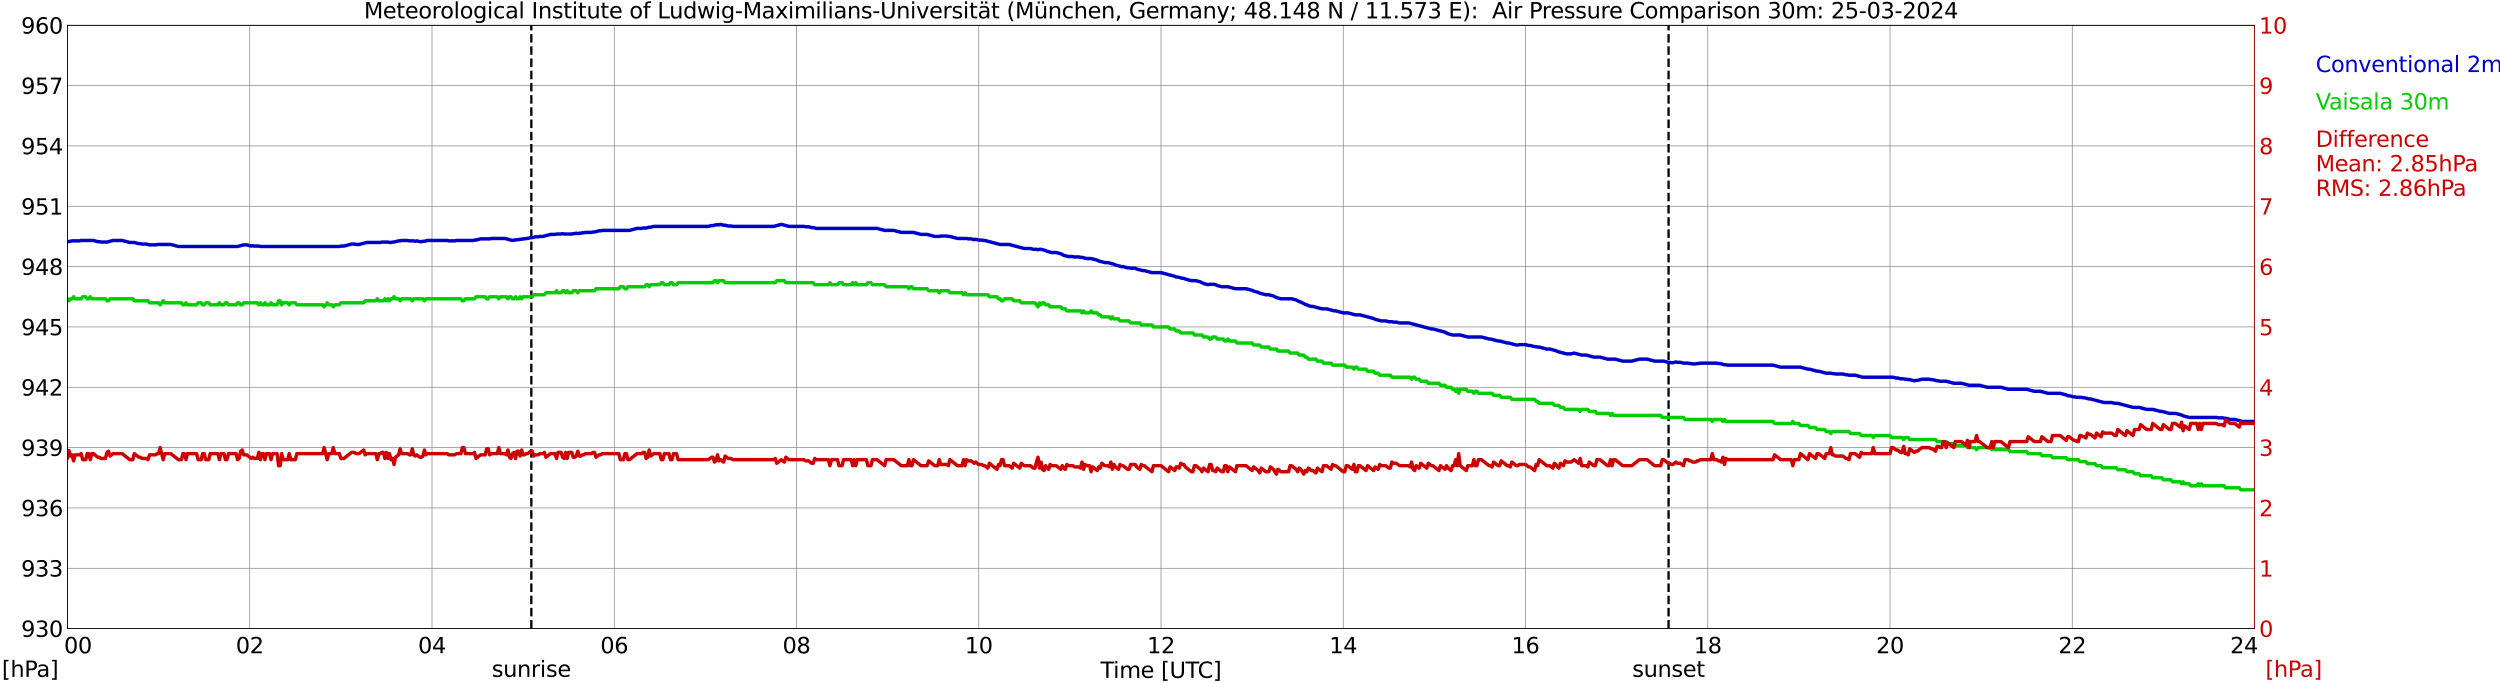 <?xml version="1.0" encoding="utf-8" standalone="no"?>
<!DOCTYPE svg PUBLIC "-//W3C//DTD SVG 1.1//EN"
  "http://www.w3.org/Graphics/SVG/1.1/DTD/svg11.dtd">
<svg xmlns:xlink="http://www.w3.org/1999/xlink" width="1085.4pt" height="296.64pt" viewBox="0 0 1085.4 296.64" xmlns="http://www.w3.org/2000/svg" version="1.1">
 <defs>
  <style type="text/css">*{stroke-linejoin: round; stroke-linecap: butt}</style>
 </defs>
 <g id="figure_1">
  <g id="patch_1">
   <path d="M 0 296.64 
L 1085.4 296.64 
L 1085.4 0 
L 0 0 
z
" style="fill: #ffffff"/>
  </g>
  <g id="axes_1">
   <g id="patch_2">
    <path d="M 29.306 272.909 
L 978.814 272.909 
L 978.814 10.976 
L 29.306 10.976 
z
" style="fill: #ffffff"/>
   </g>
   <g id="patch_3">
    <path d="M 978.814 272.909 
L 978.814 272.909 
L 978.814 10.976 
L 978.814 10.976 
z
" clip-path="url(#pdfa94e0b1f)" style="fill: #d3d3d3; opacity: 0.25; stroke: #d3d3d3; stroke-linejoin: miter"/>
   </g>
   <g id="matplotlib.axis_1">
    <g id="xtick_1">
     <g id="line2d_1">
      <path d="M 29.306 272.909 
L 29.306 10.976 
" clip-path="url(#pdfa94e0b1f)" style="fill: none; stroke: #808080; stroke-width: 0.3; stroke-linecap: square"/>
     </g>
     <g id="line2d_2"/>
     <g id="text_1">
      <!--    00 -->
      <g transform="translate(18.733 283.627) scale(0.095 -0.095)">
       <defs>
        <path id="DejaVuSans-20" transform="scale(0.016)"/>
        <path id="DejaVuSans-30" d="M 2034 4250 
Q 1547 4250 1301 3770 
Q 1056 3291 1056 2328 
Q 1056 1369 1301 889 
Q 1547 409 2034 409 
Q 2525 409 2770 889 
Q 3016 1369 3016 2328 
Q 3016 3291 2770 3770 
Q 2525 4250 2034 4250 
z
M 2034 4750 
Q 2819 4750 3233 4129 
Q 3647 3509 3647 2328 
Q 3647 1150 3233 529 
Q 2819 -91 2034 -91 
Q 1250 -91 836 529 
Q 422 1150 422 2328 
Q 422 3509 836 4129 
Q 1250 4750 2034 4750 
z
" transform="scale(0.016)"/>
       </defs>
       <use xlink:href="#DejaVuSans-20"/>
       <use xlink:href="#DejaVuSans-20" transform="translate(31.787 0)"/>
       <use xlink:href="#DejaVuSans-20" transform="translate(63.574 0)"/>
       <use xlink:href="#DejaVuSans-30" transform="translate(95.361 0)"/>
       <use xlink:href="#DejaVuSans-30" transform="translate(158.984 0)"/>
      </g>
     </g>
    </g>
    <g id="xtick_2">
     <g id="line2d_3">
      <path d="M 108.431 272.909 
L 108.431 10.976 
" clip-path="url(#pdfa94e0b1f)" style="fill: none; stroke: #808080; stroke-width: 0.3; stroke-linecap: square"/>
     </g>
     <g id="line2d_4"/>
     <g id="text_2">
      <!-- 02 -->
      <g transform="translate(102.387 283.627) scale(0.095 -0.095)">
       <defs>
        <path id="DejaVuSans-32" d="M 1228 531 
L 3431 531 
L 3431 0 
L 469 0 
L 469 531 
Q 828 903 1448 1529 
Q 2069 2156 2228 2338 
Q 2531 2678 2651 2914 
Q 2772 3150 2772 3378 
Q 2772 3750 2511 3984 
Q 2250 4219 1831 4219 
Q 1534 4219 1204 4116 
Q 875 4013 500 3803 
L 500 4441 
Q 881 4594 1212 4672 
Q 1544 4750 1819 4750 
Q 2544 4750 2975 4387 
Q 3406 4025 3406 3419 
Q 3406 3131 3298 2873 
Q 3191 2616 2906 2266 
Q 2828 2175 2409 1742 
Q 1991 1309 1228 531 
z
" transform="scale(0.016)"/>
       </defs>
       <use xlink:href="#DejaVuSans-30"/>
       <use xlink:href="#DejaVuSans-32" transform="translate(63.623 0)"/>
      </g>
     </g>
    </g>
    <g id="xtick_3">
     <g id="line2d_5">
      <path d="M 187.557 272.909 
L 187.557 10.976 
" clip-path="url(#pdfa94e0b1f)" style="fill: none; stroke: #808080; stroke-width: 0.3; stroke-linecap: square"/>
     </g>
     <g id="line2d_6"/>
     <g id="text_3">
      <!-- 04 -->
      <g transform="translate(181.513 283.627) scale(0.095 -0.095)">
       <defs>
        <path id="DejaVuSans-34" d="M 2419 4116 
L 825 1625 
L 2419 1625 
L 2419 4116 
z
M 2253 4666 
L 3047 4666 
L 3047 1625 
L 3713 1625 
L 3713 1100 
L 3047 1100 
L 3047 0 
L 2419 0 
L 2419 1100 
L 313 1100 
L 313 1709 
L 2253 4666 
z
" transform="scale(0.016)"/>
       </defs>
       <use xlink:href="#DejaVuSans-30"/>
       <use xlink:href="#DejaVuSans-34" transform="translate(63.623 0)"/>
      </g>
     </g>
    </g>
    <g id="xtick_4">
     <g id="line2d_7">
      <path d="M 266.683 272.909 
L 266.683 10.976 
" clip-path="url(#pdfa94e0b1f)" style="fill: none; stroke: #808080; stroke-width: 0.3; stroke-linecap: square"/>
     </g>
     <g id="line2d_8"/>
     <g id="text_4">
      <!-- 06 -->
      <g transform="translate(260.638 283.627) scale(0.095 -0.095)">
       <defs>
        <path id="DejaVuSans-36" d="M 2113 2584 
Q 1688 2584 1439 2293 
Q 1191 2003 1191 1497 
Q 1191 994 1439 701 
Q 1688 409 2113 409 
Q 2538 409 2786 701 
Q 3034 994 3034 1497 
Q 3034 2003 2786 2293 
Q 2538 2584 2113 2584 
z
M 3366 4563 
L 3366 3988 
Q 3128 4100 2886 4159 
Q 2644 4219 2406 4219 
Q 1781 4219 1451 3797 
Q 1122 3375 1075 2522 
Q 1259 2794 1537 2939 
Q 1816 3084 2150 3084 
Q 2853 3084 3261 2657 
Q 3669 2231 3669 1497 
Q 3669 778 3244 343 
Q 2819 -91 2113 -91 
Q 1303 -91 875 529 
Q 447 1150 447 2328 
Q 447 3434 972 4092 
Q 1497 4750 2381 4750 
Q 2619 4750 2861 4703 
Q 3103 4656 3366 4563 
z
" transform="scale(0.016)"/>
       </defs>
       <use xlink:href="#DejaVuSans-30"/>
       <use xlink:href="#DejaVuSans-36" transform="translate(63.623 0)"/>
      </g>
     </g>
    </g>
    <g id="xtick_5">
     <g id="line2d_9">
      <path d="M 345.808 272.909 
L 345.808 10.976 
" clip-path="url(#pdfa94e0b1f)" style="fill: none; stroke: #808080; stroke-width: 0.3; stroke-linecap: square"/>
     </g>
     <g id="line2d_10"/>
     <g id="text_5">
      <!-- 08 -->
      <g transform="translate(339.764 283.627) scale(0.095 -0.095)">
       <defs>
        <path id="DejaVuSans-38" d="M 2034 2216 
Q 1584 2216 1326 1975 
Q 1069 1734 1069 1313 
Q 1069 891 1326 650 
Q 1584 409 2034 409 
Q 2484 409 2743 651 
Q 3003 894 3003 1313 
Q 3003 1734 2745 1975 
Q 2488 2216 2034 2216 
z
M 1403 2484 
Q 997 2584 770 2862 
Q 544 3141 544 3541 
Q 544 4100 942 4425 
Q 1341 4750 2034 4750 
Q 2731 4750 3128 4425 
Q 3525 4100 3525 3541 
Q 3525 3141 3298 2862 
Q 3072 2584 2669 2484 
Q 3125 2378 3379 2068 
Q 3634 1759 3634 1313 
Q 3634 634 3220 271 
Q 2806 -91 2034 -91 
Q 1263 -91 848 271 
Q 434 634 434 1313 
Q 434 1759 690 2068 
Q 947 2378 1403 2484 
z
M 1172 3481 
Q 1172 3119 1398 2916 
Q 1625 2713 2034 2713 
Q 2441 2713 2670 2916 
Q 2900 3119 2900 3481 
Q 2900 3844 2670 4047 
Q 2441 4250 2034 4250 
Q 1625 4250 1398 4047 
Q 1172 3844 1172 3481 
z
" transform="scale(0.016)"/>
       </defs>
       <use xlink:href="#DejaVuSans-30"/>
       <use xlink:href="#DejaVuSans-38" transform="translate(63.623 0)"/>
      </g>
     </g>
    </g>
    <g id="xtick_6">
     <g id="line2d_11">
      <path d="M 424.934 272.909 
L 424.934 10.976 
" clip-path="url(#pdfa94e0b1f)" style="fill: none; stroke: #808080; stroke-width: 0.3; stroke-linecap: square"/>
     </g>
     <g id="line2d_12"/>
     <g id="text_6">
      <!-- 10 -->
      <g transform="translate(418.89 283.627) scale(0.095 -0.095)">
       <defs>
        <path id="DejaVuSans-31" d="M 794 531 
L 1825 531 
L 1825 4091 
L 703 3866 
L 703 4441 
L 1819 4666 
L 2450 4666 
L 2450 531 
L 3481 531 
L 3481 0 
L 794 0 
L 794 531 
z
" transform="scale(0.016)"/>
       </defs>
       <use xlink:href="#DejaVuSans-31"/>
       <use xlink:href="#DejaVuSans-30" transform="translate(63.623 0)"/>
      </g>
     </g>
    </g>
    <g id="xtick_7">
     <g id="line2d_13">
      <path d="M 504.06 272.909 
L 504.06 10.976 
" clip-path="url(#pdfa94e0b1f)" style="fill: none; stroke: #808080; stroke-width: 0.3; stroke-linecap: square"/>
     </g>
     <g id="line2d_14"/>
     <g id="text_7">
      <!-- 12 -->
      <g transform="translate(498.015 283.627) scale(0.095 -0.095)">
       <use xlink:href="#DejaVuSans-31"/>
       <use xlink:href="#DejaVuSans-32" transform="translate(63.623 0)"/>
      </g>
     </g>
    </g>
    <g id="xtick_8">
     <g id="line2d_15">
      <path d="M 583.185 272.909 
L 583.185 10.976 
" clip-path="url(#pdfa94e0b1f)" style="fill: none; stroke: #808080; stroke-width: 0.3; stroke-linecap: square"/>
     </g>
     <g id="line2d_16"/>
     <g id="text_8">
      <!-- 14 -->
      <g transform="translate(577.141 283.627) scale(0.095 -0.095)">
       <use xlink:href="#DejaVuSans-31"/>
       <use xlink:href="#DejaVuSans-34" transform="translate(63.623 0)"/>
      </g>
     </g>
    </g>
    <g id="xtick_9">
     <g id="line2d_17">
      <path d="M 662.311 272.909 
L 662.311 10.976 
" clip-path="url(#pdfa94e0b1f)" style="fill: none; stroke: #808080; stroke-width: 0.3; stroke-linecap: square"/>
     </g>
     <g id="line2d_18"/>
     <g id="text_9">
      <!-- 16 -->
      <g transform="translate(656.267 283.627) scale(0.095 -0.095)">
       <use xlink:href="#DejaVuSans-31"/>
       <use xlink:href="#DejaVuSans-36" transform="translate(63.623 0)"/>
      </g>
     </g>
    </g>
    <g id="xtick_10">
     <g id="line2d_19">
      <path d="M 741.437 272.909 
L 741.437 10.976 
" clip-path="url(#pdfa94e0b1f)" style="fill: none; stroke: #808080; stroke-width: 0.3; stroke-linecap: square"/>
     </g>
     <g id="line2d_20"/>
     <g id="text_10">
      <!-- 18 -->
      <g transform="translate(735.392 283.627) scale(0.095 -0.095)">
       <use xlink:href="#DejaVuSans-31"/>
       <use xlink:href="#DejaVuSans-38" transform="translate(63.623 0)"/>
      </g>
     </g>
    </g>
    <g id="xtick_11">
     <g id="line2d_21">
      <path d="M 820.562 272.909 
L 820.562 10.976 
" clip-path="url(#pdfa94e0b1f)" style="fill: none; stroke: #808080; stroke-width: 0.3; stroke-linecap: square"/>
     </g>
     <g id="line2d_22"/>
     <g id="text_11">
      <!-- 20 -->
      <g transform="translate(814.518 283.627) scale(0.095 -0.095)">
       <use xlink:href="#DejaVuSans-32"/>
       <use xlink:href="#DejaVuSans-30" transform="translate(63.623 0)"/>
      </g>
     </g>
    </g>
    <g id="xtick_12">
     <g id="line2d_23">
      <path d="M 899.688 272.909 
L 899.688 10.976 
" clip-path="url(#pdfa94e0b1f)" style="fill: none; stroke: #808080; stroke-width: 0.3; stroke-linecap: square"/>
     </g>
     <g id="line2d_24"/>
     <g id="text_12">
      <!-- 22 -->
      <g transform="translate(893.644 283.627) scale(0.095 -0.095)">
       <use xlink:href="#DejaVuSans-32"/>
       <use xlink:href="#DejaVuSans-32" transform="translate(63.623 0)"/>
      </g>
     </g>
    </g>
    <g id="xtick_13">
     <g id="line2d_25">
      <path d="M 978.814 272.909 
L 978.814 10.976 
" clip-path="url(#pdfa94e0b1f)" style="fill: none; stroke: #808080; stroke-width: 0.3; stroke-linecap: square"/>
     </g>
     <g id="line2d_26"/>
     <g id="text_13">
      <!-- 24    -->
      <g transform="translate(968.241 283.627) scale(0.095 -0.095)">
       <use xlink:href="#DejaVuSans-32"/>
       <use xlink:href="#DejaVuSans-34" transform="translate(63.623 0)"/>
       <use xlink:href="#DejaVuSans-20" transform="translate(127.246 0)"/>
       <use xlink:href="#DejaVuSans-20" transform="translate(159.033 0)"/>
       <use xlink:href="#DejaVuSans-20" transform="translate(190.82 0)"/>
      </g>
     </g>
    </g>
    <g id="text_14">
     <!-- Time [UTC] -->
     <g transform="translate(477.806 294.322) scale(0.095 -0.095)">
      <defs>
       <path id="DejaVuSans-54" d="M -19 4666 
L 3928 4666 
L 3928 4134 
L 2272 4134 
L 2272 0 
L 1638 0 
L 1638 4134 
L -19 4134 
L -19 4666 
z
" transform="scale(0.016)"/>
       <path id="DejaVuSans-69" d="M 603 3500 
L 1178 3500 
L 1178 0 
L 603 0 
L 603 3500 
z
M 603 4863 
L 1178 4863 
L 1178 4134 
L 603 4134 
L 603 4863 
z
" transform="scale(0.016)"/>
       <path id="DejaVuSans-6d" d="M 3328 2828 
Q 3544 3216 3844 3400 
Q 4144 3584 4550 3584 
Q 5097 3584 5394 3201 
Q 5691 2819 5691 2113 
L 5691 0 
L 5113 0 
L 5113 2094 
Q 5113 2597 4934 2840 
Q 4756 3084 4391 3084 
Q 3944 3084 3684 2787 
Q 3425 2491 3425 1978 
L 3425 0 
L 2847 0 
L 2847 2094 
Q 2847 2600 2669 2842 
Q 2491 3084 2119 3084 
Q 1678 3084 1418 2786 
Q 1159 2488 1159 1978 
L 1159 0 
L 581 0 
L 581 3500 
L 1159 3500 
L 1159 2956 
Q 1356 3278 1631 3431 
Q 1906 3584 2284 3584 
Q 2666 3584 2933 3390 
Q 3200 3197 3328 2828 
z
" transform="scale(0.016)"/>
       <path id="DejaVuSans-65" d="M 3597 1894 
L 3597 1613 
L 953 1613 
Q 991 1019 1311 708 
Q 1631 397 2203 397 
Q 2534 397 2845 478 
Q 3156 559 3463 722 
L 3463 178 
Q 3153 47 2828 -22 
Q 2503 -91 2169 -91 
Q 1331 -91 842 396 
Q 353 884 353 1716 
Q 353 2575 817 3079 
Q 1281 3584 2069 3584 
Q 2775 3584 3186 3129 
Q 3597 2675 3597 1894 
z
M 3022 2063 
Q 3016 2534 2758 2815 
Q 2500 3097 2075 3097 
Q 1594 3097 1305 2825 
Q 1016 2553 972 2059 
L 3022 2063 
z
" transform="scale(0.016)"/>
       <path id="DejaVuSans-5b" d="M 550 4863 
L 1875 4863 
L 1875 4416 
L 1125 4416 
L 1125 -397 
L 1875 -397 
L 1875 -844 
L 550 -844 
L 550 4863 
z
" transform="scale(0.016)"/>
       <path id="DejaVuSans-55" d="M 556 4666 
L 1191 4666 
L 1191 1831 
Q 1191 1081 1462 751 
Q 1734 422 2344 422 
Q 2950 422 3222 751 
Q 3494 1081 3494 1831 
L 3494 4666 
L 4128 4666 
L 4128 1753 
Q 4128 841 3676 375 
Q 3225 -91 2344 -91 
Q 1459 -91 1007 375 
Q 556 841 556 1753 
L 556 4666 
z
" transform="scale(0.016)"/>
       <path id="DejaVuSans-43" d="M 4122 4306 
L 4122 3641 
Q 3803 3938 3442 4084 
Q 3081 4231 2675 4231 
Q 1875 4231 1450 3742 
Q 1025 3253 1025 2328 
Q 1025 1406 1450 917 
Q 1875 428 2675 428 
Q 3081 428 3442 575 
Q 3803 722 4122 1019 
L 4122 359 
Q 3791 134 3420 21 
Q 3050 -91 2638 -91 
Q 1578 -91 968 557 
Q 359 1206 359 2328 
Q 359 3453 968 4101 
Q 1578 4750 2638 4750 
Q 3056 4750 3426 4639 
Q 3797 4528 4122 4306 
z
" transform="scale(0.016)"/>
       <path id="DejaVuSans-5d" d="M 1947 4863 
L 1947 -844 
L 622 -844 
L 622 -397 
L 1369 -397 
L 1369 4416 
L 622 4416 
L 622 4863 
L 1947 4863 
z
" transform="scale(0.016)"/>
      </defs>
      <use xlink:href="#DejaVuSans-54"/>
      <use xlink:href="#DejaVuSans-69" transform="translate(57.959 0)"/>
      <use xlink:href="#DejaVuSans-6d" transform="translate(85.742 0)"/>
      <use xlink:href="#DejaVuSans-65" transform="translate(183.154 0)"/>
      <use xlink:href="#DejaVuSans-20" transform="translate(244.678 0)"/>
      <use xlink:href="#DejaVuSans-5b" transform="translate(276.465 0)"/>
      <use xlink:href="#DejaVuSans-55" transform="translate(315.479 0)"/>
      <use xlink:href="#DejaVuSans-54" transform="translate(388.672 0)"/>
      <use xlink:href="#DejaVuSans-43" transform="translate(443.881 0)"/>
      <use xlink:href="#DejaVuSans-5d" transform="translate(513.705 0)"/>
     </g>
    </g>
   </g>
   <g id="matplotlib.axis_2">
    <g id="ytick_1">
     <g id="line2d_27">
      <path d="M 29.306 272.909 
L 978.814 272.909 
" clip-path="url(#pdfa94e0b1f)" style="fill: none; stroke: #808080; stroke-width: 0.3; stroke-linecap: square"/>
     </g>
     <g id="line2d_28"/>
     <g id="text_15">
      <!-- 930 -->
      <g transform="translate(9.173 276.518) scale(0.095 -0.095)">
       <defs>
        <path id="DejaVuSans-39" d="M 703 97 
L 703 672 
Q 941 559 1184 500 
Q 1428 441 1663 441 
Q 2288 441 2617 861 
Q 2947 1281 2994 2138 
Q 2813 1869 2534 1725 
Q 2256 1581 1919 1581 
Q 1219 1581 811 2004 
Q 403 2428 403 3163 
Q 403 3881 828 4315 
Q 1253 4750 1959 4750 
Q 2769 4750 3195 4129 
Q 3622 3509 3622 2328 
Q 3622 1225 3098 567 
Q 2575 -91 1691 -91 
Q 1453 -91 1209 -44 
Q 966 3 703 97 
z
M 1959 2075 
Q 2384 2075 2632 2365 
Q 2881 2656 2881 3163 
Q 2881 3666 2632 3958 
Q 2384 4250 1959 4250 
Q 1534 4250 1286 3958 
Q 1038 3666 1038 3163 
Q 1038 2656 1286 2365 
Q 1534 2075 1959 2075 
z
" transform="scale(0.016)"/>
        <path id="DejaVuSans-33" d="M 2597 2516 
Q 3050 2419 3304 2112 
Q 3559 1806 3559 1356 
Q 3559 666 3084 287 
Q 2609 -91 1734 -91 
Q 1441 -91 1130 -33 
Q 819 25 488 141 
L 488 750 
Q 750 597 1062 519 
Q 1375 441 1716 441 
Q 2309 441 2620 675 
Q 2931 909 2931 1356 
Q 2931 1769 2642 2001 
Q 2353 2234 1838 2234 
L 1294 2234 
L 1294 2753 
L 1863 2753 
Q 2328 2753 2575 2939 
Q 2822 3125 2822 3475 
Q 2822 3834 2567 4026 
Q 2313 4219 1838 4219 
Q 1578 4219 1281 4162 
Q 984 4106 628 3988 
L 628 4550 
Q 988 4650 1302 4700 
Q 1616 4750 1894 4750 
Q 2613 4750 3031 4423 
Q 3450 4097 3450 3541 
Q 3450 3153 3228 2886 
Q 3006 2619 2597 2516 
z
" transform="scale(0.016)"/>
       </defs>
       <use xlink:href="#DejaVuSans-39"/>
       <use xlink:href="#DejaVuSans-33" transform="translate(63.623 0)"/>
       <use xlink:href="#DejaVuSans-30" transform="translate(127.246 0)"/>
      </g>
     </g>
    </g>
    <g id="ytick_2">
     <g id="line2d_29">
      <path d="M 29.306 246.715 
L 978.814 246.715 
" clip-path="url(#pdfa94e0b1f)" style="fill: none; stroke: #808080; stroke-width: 0.3; stroke-linecap: square"/>
     </g>
     <g id="line2d_30"/>
     <g id="text_16">
      <!-- 933 -->
      <g transform="translate(9.173 250.325) scale(0.095 -0.095)">
       <use xlink:href="#DejaVuSans-39"/>
       <use xlink:href="#DejaVuSans-33" transform="translate(63.623 0)"/>
       <use xlink:href="#DejaVuSans-33" transform="translate(127.246 0)"/>
      </g>
     </g>
    </g>
    <g id="ytick_3">
     <g id="line2d_31">
      <path d="M 29.306 220.522 
L 978.814 220.522 
" clip-path="url(#pdfa94e0b1f)" style="fill: none; stroke: #808080; stroke-width: 0.3; stroke-linecap: square"/>
     </g>
     <g id="line2d_32"/>
     <g id="text_17">
      <!-- 936 -->
      <g transform="translate(9.173 224.131) scale(0.095 -0.095)">
       <use xlink:href="#DejaVuSans-39"/>
       <use xlink:href="#DejaVuSans-33" transform="translate(63.623 0)"/>
       <use xlink:href="#DejaVuSans-36" transform="translate(127.246 0)"/>
      </g>
     </g>
    </g>
    <g id="ytick_4">
     <g id="line2d_33">
      <path d="M 29.306 194.329 
L 978.814 194.329 
" clip-path="url(#pdfa94e0b1f)" style="fill: none; stroke: #808080; stroke-width: 0.3; stroke-linecap: square"/>
     </g>
     <g id="line2d_34"/>
     <g id="text_18">
      <!-- 939 -->
      <g transform="translate(9.173 197.938) scale(0.095 -0.095)">
       <use xlink:href="#DejaVuSans-39"/>
       <use xlink:href="#DejaVuSans-33" transform="translate(63.623 0)"/>
       <use xlink:href="#DejaVuSans-39" transform="translate(127.246 0)"/>
      </g>
     </g>
    </g>
    <g id="ytick_5">
     <g id="line2d_35">
      <path d="M 29.306 168.136 
L 978.814 168.136 
" clip-path="url(#pdfa94e0b1f)" style="fill: none; stroke: #808080; stroke-width: 0.3; stroke-linecap: square"/>
     </g>
     <g id="line2d_36"/>
     <g id="text_19">
      <!-- 942 -->
      <g transform="translate(9.173 171.745) scale(0.095 -0.095)">
       <use xlink:href="#DejaVuSans-39"/>
       <use xlink:href="#DejaVuSans-34" transform="translate(63.623 0)"/>
       <use xlink:href="#DejaVuSans-32" transform="translate(127.246 0)"/>
      </g>
     </g>
    </g>
    <g id="ytick_6">
     <g id="line2d_37">
      <path d="M 29.306 141.942 
L 978.814 141.942 
" clip-path="url(#pdfa94e0b1f)" style="fill: none; stroke: #808080; stroke-width: 0.3; stroke-linecap: square"/>
     </g>
     <g id="line2d_38"/>
     <g id="text_20">
      <!-- 945 -->
      <g transform="translate(9.173 145.551) scale(0.095 -0.095)">
       <defs>
        <path id="DejaVuSans-35" d="M 691 4666 
L 3169 4666 
L 3169 4134 
L 1269 4134 
L 1269 2991 
Q 1406 3038 1543 3061 
Q 1681 3084 1819 3084 
Q 2600 3084 3056 2656 
Q 3513 2228 3513 1497 
Q 3513 744 3044 326 
Q 2575 -91 1722 -91 
Q 1428 -91 1123 -41 
Q 819 9 494 109 
L 494 744 
Q 775 591 1075 516 
Q 1375 441 1709 441 
Q 2250 441 2565 725 
Q 2881 1009 2881 1497 
Q 2881 1984 2565 2268 
Q 2250 2553 1709 2553 
Q 1456 2553 1204 2497 
Q 953 2441 691 2322 
L 691 4666 
z
" transform="scale(0.016)"/>
       </defs>
       <use xlink:href="#DejaVuSans-39"/>
       <use xlink:href="#DejaVuSans-34" transform="translate(63.623 0)"/>
       <use xlink:href="#DejaVuSans-35" transform="translate(127.246 0)"/>
      </g>
     </g>
    </g>
    <g id="ytick_7">
     <g id="line2d_39">
      <path d="M 29.306 115.749 
L 978.814 115.749 
" clip-path="url(#pdfa94e0b1f)" style="fill: none; stroke: #808080; stroke-width: 0.3; stroke-linecap: square"/>
     </g>
     <g id="line2d_40"/>
     <g id="text_21">
      <!-- 948 -->
      <g transform="translate(9.173 119.358) scale(0.095 -0.095)">
       <use xlink:href="#DejaVuSans-39"/>
       <use xlink:href="#DejaVuSans-34" transform="translate(63.623 0)"/>
       <use xlink:href="#DejaVuSans-38" transform="translate(127.246 0)"/>
      </g>
     </g>
    </g>
    <g id="ytick_8">
     <g id="line2d_41">
      <path d="M 29.306 89.556 
L 978.814 89.556 
" clip-path="url(#pdfa94e0b1f)" style="fill: none; stroke: #808080; stroke-width: 0.3; stroke-linecap: square"/>
     </g>
     <g id="line2d_42"/>
     <g id="text_22">
      <!-- 951 -->
      <g transform="translate(9.173 93.165) scale(0.095 -0.095)">
       <use xlink:href="#DejaVuSans-39"/>
       <use xlink:href="#DejaVuSans-35" transform="translate(63.623 0)"/>
       <use xlink:href="#DejaVuSans-31" transform="translate(127.246 0)"/>
      </g>
     </g>
    </g>
    <g id="ytick_9">
     <g id="line2d_43">
      <path d="M 29.306 63.362 
L 978.814 63.362 
" clip-path="url(#pdfa94e0b1f)" style="fill: none; stroke: #808080; stroke-width: 0.3; stroke-linecap: square"/>
     </g>
     <g id="line2d_44"/>
     <g id="text_23">
      <!-- 954 -->
      <g transform="translate(9.173 66.972) scale(0.095 -0.095)">
       <use xlink:href="#DejaVuSans-39"/>
       <use xlink:href="#DejaVuSans-35" transform="translate(63.623 0)"/>
       <use xlink:href="#DejaVuSans-34" transform="translate(127.246 0)"/>
      </g>
     </g>
    </g>
    <g id="ytick_10">
     <g id="line2d_45">
      <path d="M 29.306 37.169 
L 978.814 37.169 
" clip-path="url(#pdfa94e0b1f)" style="fill: none; stroke: #808080; stroke-width: 0.3; stroke-linecap: square"/>
     </g>
     <g id="line2d_46"/>
     <g id="text_24">
      <!-- 957 -->
      <g transform="translate(9.173 40.778) scale(0.095 -0.095)">
       <defs>
        <path id="DejaVuSans-37" d="M 525 4666 
L 3525 4666 
L 3525 4397 
L 1831 0 
L 1172 0 
L 2766 4134 
L 525 4134 
L 525 4666 
z
" transform="scale(0.016)"/>
       </defs>
       <use xlink:href="#DejaVuSans-39"/>
       <use xlink:href="#DejaVuSans-35" transform="translate(63.623 0)"/>
       <use xlink:href="#DejaVuSans-37" transform="translate(127.246 0)"/>
      </g>
     </g>
    </g>
    <g id="ytick_11">
     <g id="line2d_47">
      <path d="M 29.306 10.976 
L 978.814 10.976 
" clip-path="url(#pdfa94e0b1f)" style="fill: none; stroke: #808080; stroke-width: 0.3; stroke-linecap: square"/>
     </g>
     <g id="line2d_48"/>
     <g id="text_25">
      <!-- 960 -->
      <g transform="translate(9.173 14.585) scale(0.095 -0.095)">
       <use xlink:href="#DejaVuSans-39"/>
       <use xlink:href="#DejaVuSans-36" transform="translate(63.623 0)"/>
       <use xlink:href="#DejaVuSans-30" transform="translate(127.246 0)"/>
      </g>
     </g>
    </g>
   </g>
   <g id="line2d_49">
    <path d="M 230.681 272.909 
L 230.681 10.976 
" clip-path="url(#pdfa94e0b1f)" style="fill: none; stroke-dasharray: 3.7,1.6; stroke-dashoffset: 0; stroke: #000000"/>
   </g>
   <g id="line2d_50">
    <path d="M 724.425 272.909 
L 724.425 10.976 
" clip-path="url(#pdfa94e0b1f)" style="fill: none; stroke-dasharray: 3.7,1.6; stroke-dashoffset: 0; stroke: #000000"/>
   </g>
   <g id="line2d_51">
    <path d="M 29.306 104.981 
L 31.284 104.573 
L 34.581 104.573 
L 35.24 104.398 
L 40.515 104.398 
L 42.493 104.922 
L 43.153 104.922 
L 43.812 105.097 
L 46.45 105.097 
L 49.087 104.398 
L 53.043 104.398 
L 56.34 105.272 
L 58.319 105.272 
L 60.297 105.795 
L 60.956 105.795 
L 61.615 105.97 
L 63.594 105.97 
L 64.912 106.319 
L 67.55 106.319 
L 68.209 106.145 
L 74.144 106.145 
L 77.441 107.018 
L 103.156 107.018 
L 105.794 106.319 
L 107.113 106.319 
L 109.091 106.843 
L 109.75 106.669 
L 110.41 106.843 
L 112.388 106.843 
L 113.047 107.018 
L 147.335 107.018 
L 147.994 106.843 
L 149.313 106.843 
L 152.61 105.97 
L 153.929 105.97 
L 154.588 106.145 
L 155.907 106.145 
L 159.204 105.272 
L 165.138 105.272 
L 165.798 105.097 
L 168.435 105.097 
L 169.094 105.272 
L 169.754 105.272 
L 170.413 105.097 
L 171.073 105.097 
L 173.051 104.573 
L 173.71 104.573 
L 174.37 104.398 
L 177.007 104.398 
L 177.666 104.573 
L 179.645 104.573 
L 180.304 104.748 
L 180.963 104.573 
L 182.282 104.922 
L 182.941 104.922 
L 183.601 104.748 
L 184.26 104.748 
L 185.579 104.398 
L 194.151 104.398 
L 194.81 104.573 
L 197.448 104.573 
L 198.107 104.398 
L 205.36 104.398 
L 206.02 104.224 
L 206.679 104.224 
L 208.657 103.7 
L 212.614 103.7 
L 213.273 103.525 
L 219.207 103.525 
L 222.504 104.398 
L 223.164 104.224 
L 223.823 104.224 
L 224.482 104.049 
L 225.142 104.049 
L 225.801 103.875 
L 226.461 103.875 
L 227.12 103.7 
L 227.779 103.7 
L 228.439 103.525 
L 229.098 103.525 
L 230.417 103.176 
L 231.076 103.176 
L 232.395 102.827 
L 233.714 102.827 
L 234.373 102.652 
L 235.692 102.652 
L 238.989 101.779 
L 240.967 101.779 
L 241.626 101.605 
L 243.604 101.605 
L 244.264 101.43 
L 244.923 101.605 
L 248.22 101.605 
L 248.88 101.43 
L 249.539 101.43 
L 250.198 101.255 
L 250.858 101.43 
L 251.517 101.255 
L 252.176 101.255 
L 252.836 101.081 
L 253.495 101.081 
L 254.155 100.906 
L 256.792 100.906 
L 257.451 100.731 
L 258.111 100.731 
L 260.089 100.208 
L 260.748 100.208 
L 261.408 100.033 
L 273.277 100.033 
L 276.573 99.16 
L 278.552 99.16 
L 279.211 98.985 
L 280.53 98.985 
L 281.849 98.636 
L 282.508 98.636 
L 283.827 98.287 
L 307.564 98.287 
L 308.883 97.937 
L 309.543 97.937 
L 310.861 97.588 
L 312.18 97.588 
L 312.839 97.414 
L 314.158 97.763 
L 314.818 97.763 
L 316.136 98.112 
L 317.455 98.112 
L 318.114 98.287 
L 335.918 98.287 
L 339.215 97.414 
L 342.512 98.287 
L 349.105 98.287 
L 349.765 98.461 
L 351.083 98.461 
L 352.402 98.811 
L 353.062 98.811 
L 354.38 99.16 
L 380.756 99.16 
L 384.053 100.033 
L 388.009 100.033 
L 391.306 100.906 
L 396.581 100.906 
L 399.878 101.779 
L 402.515 101.779 
L 405.812 102.652 
L 407.79 102.652 
L 408.45 102.478 
L 411.087 102.478 
L 411.746 102.652 
L 412.406 102.652 
L 415.703 103.525 
L 419.659 103.525 
L 420.318 103.7 
L 421.637 103.7 
L 422.956 104.049 
L 423.615 103.875 
L 424.934 104.224 
L 426.253 104.224 
L 426.912 104.398 
L 427.572 104.398 
L 434.165 106.145 
L 438.122 106.145 
L 444.716 107.891 
L 447.353 107.891 
L 448.672 108.24 
L 449.991 108.24 
L 450.65 108.415 
L 451.309 108.24 
L 451.969 108.24 
L 453.947 108.764 
L 454.606 109.113 
L 456.584 109.637 
L 458.563 109.637 
L 460.541 110.161 
L 461.859 110.86 
L 463.838 111.383 
L 465.816 111.383 
L 466.475 111.558 
L 468.453 111.558 
L 469.113 111.733 
L 469.772 111.733 
L 471.75 112.256 
L 473.728 112.256 
L 476.366 112.955 
L 477.025 113.304 
L 479.663 114.003 
L 480.981 114.003 
L 483.619 114.701 
L 484.278 115.05 
L 486.916 115.749 
L 487.575 115.749 
L 489.553 116.273 
L 490.213 116.273 
L 490.872 116.447 
L 492.85 116.447 
L 493.51 116.797 
L 496.147 117.495 
L 496.807 117.495 
L 500.103 118.368 
L 504.06 118.368 
L 509.994 119.94 
L 510.654 120.289 
L 511.313 120.289 
L 513.291 120.813 
L 513.95 120.813 
L 514.61 121.162 
L 517.247 121.861 
L 519.226 121.861 
L 521.204 122.385 
L 522.522 123.083 
L 524.501 123.607 
L 525.16 123.432 
L 527.138 123.432 
L 527.797 123.607 
L 528.457 123.956 
L 530.435 124.48 
L 533.073 124.48 
L 536.369 125.353 
L 540.985 125.353 
L 543.623 126.052 
L 544.282 126.401 
L 546.26 126.925 
L 546.919 127.274 
L 549.557 127.972 
L 550.876 127.972 
L 552.854 128.496 
L 554.173 129.195 
L 556.151 129.719 
L 560.766 129.719 
L 562.745 130.243 
L 564.063 130.941 
L 564.723 131.116 
L 566.701 132.163 
L 567.36 132.338 
L 568.02 132.687 
L 569.338 133.037 
L 569.998 133.037 
L 573.954 134.084 
L 575.932 134.084 
L 579.229 134.957 
L 579.889 134.957 
L 583.185 135.83 
L 585.164 135.83 
L 588.46 136.704 
L 590.439 136.704 
L 596.373 138.275 
L 597.032 138.624 
L 599.67 139.323 
L 601.648 139.323 
L 602.967 139.672 
L 604.286 139.672 
L 604.945 139.847 
L 606.264 139.847 
L 607.582 140.196 
L 611.539 140.196 
L 621.429 142.815 
L 622.089 142.815 
L 627.364 144.212 
L 628.683 144.911 
L 630.661 145.435 
L 633.958 145.435 
L 637.255 146.308 
L 643.189 146.308 
L 646.486 147.181 
L 647.145 147.181 
L 650.442 148.054 
L 651.102 148.054 
L 654.399 148.927 
L 655.058 148.927 
L 658.355 149.8 
L 659.014 149.8 
L 659.674 149.626 
L 662.311 149.626 
L 663.63 149.975 
L 664.289 149.975 
L 666.267 150.499 
L 666.927 150.499 
L 667.586 150.673 
L 668.246 150.673 
L 671.542 151.546 
L 672.861 151.546 
L 675.499 152.245 
L 676.158 152.594 
L 680.114 153.642 
L 682.092 153.642 
L 683.411 153.293 
L 686.708 154.166 
L 688.686 154.166 
L 691.983 155.039 
L 694.621 155.039 
L 697.918 155.912 
L 701.215 155.912 
L 704.511 156.785 
L 708.468 156.785 
L 711.765 155.912 
L 715.062 155.912 
L 718.358 156.785 
L 722.315 156.785 
L 724.293 157.309 
L 724.952 157.309 
L 725.612 157.484 
L 726.271 157.484 
L 727.59 157.134 
L 728.249 157.309 
L 729.568 157.309 
L 730.887 157.658 
L 732.865 157.658 
L 733.524 157.833 
L 734.184 157.833 
L 734.843 158.007 
L 736.162 158.007 
L 736.821 157.833 
L 737.48 157.833 
L 738.14 157.658 
L 745.393 157.658 
L 746.052 157.833 
L 746.712 157.833 
L 748.69 158.357 
L 749.349 158.357 
L 750.009 158.531 
L 769.79 158.531 
L 773.087 159.404 
L 781.659 159.404 
L 784.956 160.278 
L 785.615 160.278 
L 788.912 161.151 
L 789.572 161.151 
L 792.868 162.024 
L 794.847 162.024 
L 795.506 162.198 
L 796.165 162.198 
L 796.825 162.373 
L 800.122 162.373 
L 801.44 162.722 
L 802.1 162.722 
L 802.759 162.897 
L 805.397 162.897 
L 808.694 163.77 
L 821.881 163.77 
L 823.2 164.119 
L 823.859 164.119 
L 825.178 164.468 
L 826.497 164.468 
L 827.156 164.643 
L 827.816 164.643 
L 828.475 164.818 
L 829.134 164.818 
L 831.112 165.342 
L 831.772 165.167 
L 832.431 165.167 
L 834.409 164.643 
L 837.706 164.643 
L 838.366 164.818 
L 839.025 164.818 
L 841.003 165.342 
L 841.663 165.342 
L 842.322 165.516 
L 844.959 165.516 
L 848.256 166.389 
L 851.553 166.389 
L 854.85 167.262 
L 859.466 167.262 
L 862.763 168.136 
L 868.697 168.136 
L 871.994 169.009 
L 879.907 169.009 
L 883.204 169.882 
L 885.841 169.882 
L 889.138 170.755 
L 894.413 170.755 
L 897.051 171.453 
L 897.71 171.803 
L 898.369 171.803 
L 900.347 172.326 
L 901.007 172.326 
L 901.666 172.501 
L 903.644 172.501 
L 904.304 172.676 
L 904.963 172.676 
L 906.941 173.2 
L 907.601 173.2 
L 913.535 174.771 
L 916.832 174.771 
L 918.151 175.12 
L 919.469 175.12 
L 926.063 176.867 
L 928.701 176.867 
L 931.998 177.74 
L 934.635 177.74 
L 937.932 178.613 
L 938.592 178.613 
L 941.888 179.486 
L 944.526 179.486 
L 947.163 180.184 
L 947.823 180.534 
L 950.46 181.232 
L 962.329 181.232 
L 962.989 181.407 
L 964.967 181.407 
L 965.626 181.581 
L 966.285 181.581 
L 968.264 182.105 
L 970.242 182.105 
L 973.539 182.978 
L 978.154 182.978 
L 978.154 182.978 
" clip-path="url(#pdfa94e0b1f)" style="fill: none; stroke: #0000cc; stroke-width: 1.5; stroke-linecap: square"/>
   </g>
   <g id="line2d_52">
    <path d="M 29.306 129.719 
L 29.965 130.592 
L 30.625 129.719 
L 31.284 129.719 
L 31.943 128.846 
L 32.603 129.719 
L 35.24 129.719 
L 35.9 128.846 
L 37.218 128.846 
L 37.878 129.719 
L 38.537 129.719 
L 39.197 128.846 
L 39.856 129.719 
L 45.79 129.719 
L 46.45 130.592 
L 47.109 130.592 
L 47.768 129.719 
L 57.659 129.719 
L 58.319 130.592 
L 64.253 130.592 
L 64.912 131.465 
L 68.869 131.465 
L 69.528 132.338 
L 70.847 130.592 
L 71.506 131.465 
L 78.759 131.465 
L 79.419 132.338 
L 80.078 132.338 
L 80.737 131.465 
L 81.397 132.338 
L 85.353 132.338 
L 86.013 131.465 
L 87.331 131.465 
L 87.991 132.338 
L 88.65 132.338 
L 89.309 131.465 
L 90.628 131.465 
L 91.288 132.338 
L 94.584 132.338 
L 95.244 131.465 
L 95.903 132.338 
L 97.222 132.338 
L 97.881 131.465 
L 98.541 131.465 
L 99.2 132.338 
L 102.497 132.338 
L 103.156 131.465 
L 103.816 131.465 
L 104.475 132.338 
L 105.135 132.338 
L 105.794 131.465 
L 111.728 131.465 
L 112.388 132.338 
L 113.047 131.465 
L 113.707 132.338 
L 114.366 132.338 
L 115.025 131.465 
L 115.685 132.338 
L 117.003 132.338 
L 117.663 131.465 
L 118.322 132.338 
L 120.3 132.338 
L 120.96 130.592 
L 121.619 130.592 
L 122.278 132.338 
L 122.938 131.465 
L 124.916 131.465 
L 125.575 132.338 
L 126.235 131.465 
L 128.213 131.465 
L 128.872 132.338 
L 140.082 132.338 
L 140.741 133.211 
L 142.06 131.465 
L 142.719 132.338 
L 144.038 132.338 
L 144.697 133.211 
L 145.357 132.338 
L 147.335 132.338 
L 147.994 131.465 
L 157.885 131.465 
L 158.544 130.592 
L 163.16 130.592 
L 163.819 129.719 
L 164.479 130.592 
L 166.457 130.592 
L 167.116 129.719 
L 167.776 130.592 
L 168.435 129.719 
L 169.094 130.592 
L 169.754 129.719 
L 170.413 129.719 
L 171.073 128.846 
L 171.732 129.719 
L 173.051 129.719 
L 173.71 130.592 
L 174.37 129.719 
L 178.326 129.719 
L 178.985 130.592 
L 179.645 129.719 
L 183.601 129.719 
L 184.26 130.592 
L 184.92 129.719 
L 200.085 129.719 
L 200.745 130.592 
L 201.404 130.592 
L 202.063 129.719 
L 206.02 129.719 
L 206.679 128.846 
L 210.635 128.846 
L 211.295 129.719 
L 211.954 129.719 
L 212.614 128.846 
L 215.91 128.846 
L 216.57 129.719 
L 217.229 128.846 
L 219.867 128.846 
L 220.526 129.719 
L 221.186 128.846 
L 221.845 128.846 
L 222.504 129.719 
L 223.164 129.719 
L 223.823 128.846 
L 224.482 129.719 
L 225.142 129.719 
L 225.801 128.846 
L 226.461 129.719 
L 227.12 128.846 
L 231.076 128.846 
L 231.736 127.972 
L 236.351 127.972 
L 237.011 127.099 
L 240.967 127.099 
L 241.626 126.226 
L 242.286 127.099 
L 243.604 127.099 
L 244.264 126.226 
L 244.923 126.226 
L 245.583 127.099 
L 246.242 126.226 
L 246.901 127.099 
L 248.22 127.099 
L 248.88 126.226 
L 250.198 126.226 
L 250.858 127.099 
L 251.517 126.226 
L 258.111 126.226 
L 258.77 125.353 
L 268.661 125.353 
L 269.32 124.48 
L 270.639 124.48 
L 271.298 125.353 
L 271.958 125.353 
L 272.617 124.48 
L 279.87 124.48 
L 280.53 123.607 
L 281.189 123.607 
L 281.849 124.48 
L 282.508 123.607 
L 286.464 123.607 
L 287.124 122.734 
L 287.783 122.734 
L 288.442 123.607 
L 290.42 123.607 
L 291.08 122.734 
L 291.739 122.734 
L 292.399 123.607 
L 293.717 123.607 
L 294.377 122.734 
L 309.543 122.734 
L 310.202 121.861 
L 310.861 121.861 
L 311.521 122.734 
L 312.18 121.861 
L 314.158 121.861 
L 314.818 122.734 
L 336.577 122.734 
L 337.236 121.861 
L 340.533 121.861 
L 341.193 122.734 
L 353.062 122.734 
L 353.721 123.607 
L 359.655 123.607 
L 360.315 122.734 
L 360.974 123.607 
L 363.612 123.607 
L 364.271 122.734 
L 365.59 122.734 
L 366.249 123.607 
L 369.546 123.607 
L 370.206 122.734 
L 370.865 123.607 
L 371.524 122.734 
L 372.184 123.607 
L 376.14 123.607 
L 376.799 122.734 
L 378.118 122.734 
L 378.777 123.607 
L 384.053 123.607 
L 384.712 124.48 
L 393.943 124.48 
L 394.603 125.353 
L 395.262 124.48 
L 395.921 124.48 
L 396.581 125.353 
L 402.515 125.353 
L 403.175 126.226 
L 407.131 126.226 
L 407.79 127.099 
L 408.45 126.226 
L 411.746 126.226 
L 412.406 127.099 
L 417.681 127.099 
L 418.34 127.972 
L 419 127.099 
L 419.659 127.972 
L 428.89 127.972 
L 429.55 128.846 
L 432.847 128.846 
L 433.506 129.719 
L 434.165 129.719 
L 434.825 130.592 
L 435.484 130.592 
L 436.144 129.719 
L 439.44 129.719 
L 440.1 130.592 
L 442.737 130.592 
L 443.397 131.465 
L 449.331 131.465 
L 450.65 133.211 
L 451.309 131.465 
L 451.969 132.338 
L 452.628 131.465 
L 453.287 131.465 
L 453.947 132.338 
L 455.266 132.338 
L 455.925 133.211 
L 460.541 133.211 
L 461.2 134.084 
L 462.519 134.084 
L 463.178 134.957 
L 469.113 134.957 
L 469.772 135.83 
L 470.431 134.957 
L 471.091 135.83 
L 473.069 135.83 
L 473.728 134.957 
L 474.388 135.83 
L 476.366 135.83 
L 477.025 136.704 
L 477.685 136.704 
L 478.344 137.577 
L 481.641 137.577 
L 482.3 138.45 
L 482.96 137.577 
L 483.619 138.45 
L 485.597 138.45 
L 486.256 139.323 
L 490.213 139.323 
L 490.872 140.196 
L 494.828 140.196 
L 495.488 141.069 
L 500.103 141.069 
L 500.763 141.942 
L 507.357 141.942 
L 508.016 142.815 
L 509.994 142.815 
L 510.654 143.688 
L 511.972 143.688 
L 512.632 144.562 
L 517.907 144.562 
L 518.566 145.435 
L 521.863 145.435 
L 522.522 146.308 
L 524.501 146.308 
L 525.16 147.181 
L 525.819 147.181 
L 526.479 146.308 
L 527.797 146.308 
L 528.457 147.181 
L 531.094 147.181 
L 531.754 148.054 
L 532.413 148.054 
L 533.073 147.181 
L 533.732 148.054 
L 536.369 148.054 
L 537.029 148.927 
L 543.623 148.927 
L 544.282 149.8 
L 546.919 149.8 
L 547.579 150.673 
L 550.876 150.673 
L 551.535 151.546 
L 554.173 151.546 
L 554.832 152.42 
L 559.448 152.42 
L 560.107 153.293 
L 563.404 153.293 
L 564.063 154.166 
L 566.042 154.166 
L 566.701 155.039 
L 567.36 155.039 
L 568.02 155.912 
L 571.317 155.912 
L 571.976 156.785 
L 573.954 156.785 
L 574.613 157.658 
L 577.91 157.658 
L 578.57 158.531 
L 583.845 158.531 
L 584.504 159.404 
L 587.142 159.404 
L 587.801 160.278 
L 588.46 159.404 
L 589.12 159.404 
L 589.779 160.278 
L 593.076 160.278 
L 593.736 161.151 
L 596.373 161.151 
L 597.032 162.024 
L 598.351 162.024 
L 599.011 162.897 
L 603.626 162.897 
L 604.286 163.77 
L 612.198 163.77 
L 612.858 164.643 
L 613.517 163.77 
L 614.176 163.77 
L 614.836 164.643 
L 616.154 164.643 
L 616.814 165.516 
L 619.451 165.516 
L 620.111 166.389 
L 624.726 166.389 
L 625.386 167.262 
L 627.364 167.262 
L 628.023 168.136 
L 630.001 168.136 
L 630.661 169.009 
L 631.32 169.009 
L 631.98 169.882 
L 632.639 169.009 
L 633.298 170.755 
L 633.958 169.009 
L 636.595 169.009 
L 637.255 169.882 
L 639.233 169.882 
L 639.892 170.755 
L 640.552 169.882 
L 641.211 169.882 
L 641.87 170.755 
L 647.805 170.755 
L 648.464 171.628 
L 651.102 171.628 
L 651.761 172.501 
L 655.717 172.501 
L 656.377 173.374 
L 666.267 173.374 
L 666.927 174.247 
L 667.586 174.247 
L 668.246 175.12 
L 674.18 175.12 
L 674.839 175.994 
L 676.817 175.994 
L 677.477 176.867 
L 678.796 176.867 
L 679.455 177.74 
L 685.389 177.74 
L 686.049 178.613 
L 686.708 177.74 
L 689.346 177.74 
L 690.005 178.613 
L 692.643 178.613 
L 693.302 179.486 
L 698.577 179.486 
L 699.236 180.359 
L 699.896 179.486 
L 700.555 180.359 
L 720.996 180.359 
L 721.655 181.232 
L 730.887 181.232 
L 731.546 182.105 
L 742.756 182.105 
L 743.415 182.978 
L 744.074 182.105 
L 747.371 182.105 
L 748.031 182.978 
L 748.69 182.105 
L 749.349 182.978 
L 769.79 182.978 
L 770.449 183.852 
L 777.703 183.852 
L 778.362 182.978 
L 779.021 183.852 
L 781 183.852 
L 781.659 184.725 
L 784.956 184.725 
L 785.615 185.598 
L 788.253 185.598 
L 788.912 186.471 
L 792.209 186.471 
L 792.868 187.344 
L 794.187 187.344 
L 794.847 188.217 
L 795.506 187.344 
L 802.759 187.344 
L 803.419 188.217 
L 807.375 188.217 
L 808.034 189.09 
L 812.65 189.09 
L 813.309 189.963 
L 813.969 189.09 
L 820.562 189.09 
L 821.222 189.963 
L 825.837 189.963 
L 826.497 190.836 
L 827.156 189.963 
L 828.475 189.963 
L 829.134 190.836 
L 840.344 190.836 
L 841.003 191.71 
L 842.981 191.71 
L 843.641 192.583 
L 844.3 192.583 
L 844.959 191.71 
L 845.619 192.583 
L 848.256 192.583 
L 848.916 193.456 
L 853.531 193.456 
L 854.191 194.329 
L 854.85 193.456 
L 855.51 194.329 
L 857.488 194.329 
L 858.147 195.202 
L 858.806 194.329 
L 864.082 194.329 
L 864.741 195.202 
L 865.4 194.329 
L 866.06 195.202 
L 871.994 195.202 
L 872.653 196.075 
L 879.907 196.075 
L 880.566 196.948 
L 885.841 196.948 
L 886.5 197.821 
L 890.457 197.821 
L 891.116 198.694 
L 897.051 198.694 
L 897.71 199.568 
L 902.326 199.568 
L 902.985 200.441 
L 905.622 200.441 
L 906.282 201.314 
L 909.579 201.314 
L 910.238 202.187 
L 912.216 202.187 
L 912.876 203.06 
L 918.81 203.06 
L 919.469 203.933 
L 922.766 203.933 
L 923.426 204.806 
L 926.063 204.806 
L 926.723 205.679 
L 928.701 205.679 
L 929.36 206.552 
L 933.976 206.552 
L 934.635 207.426 
L 938.592 207.426 
L 939.251 208.299 
L 942.548 208.299 
L 943.207 209.172 
L 946.504 209.172 
L 947.163 210.045 
L 947.823 209.172 
L 948.482 210.045 
L 950.46 210.045 
L 951.12 210.918 
L 953.757 210.918 
L 954.417 210.045 
L 955.076 210.918 
L 955.735 210.045 
L 956.395 210.918 
L 965.626 210.918 
L 966.285 211.791 
L 972.22 211.791 
L 972.879 212.664 
L 978.154 212.664 
L 978.154 212.664 
" clip-path="url(#pdfa94e0b1f)" style="fill: none; stroke: #00cc00; stroke-width: 1.5; stroke-linecap: square"/>
   </g>
   <g id="patch_4">
    <path d="M 29.306 272.909 
L 29.306 10.976 
" style="fill: none; stroke: #000000; stroke-width: 0.3; stroke-linejoin: miter; stroke-linecap: square"/>
   </g>
   <g id="patch_5">
    <path d="M 978.814 272.909 
L 978.814 10.976 
" style="fill: none; stroke: #000000; stroke-width: 0.3; stroke-linejoin: miter; stroke-linecap: square"/>
   </g>
   <g id="patch_6">
    <path d="M 29.306 272.909 
L 978.814 272.909 
" style="fill: none; stroke: #000000; stroke-width: 0.3; stroke-linejoin: miter; stroke-linecap: square"/>
   </g>
   <g id="patch_7">
    <path d="M 29.306 10.976 
L 978.814 10.976 
" style="fill: none; stroke: #000000; stroke-width: 0.3; stroke-linejoin: miter; stroke-linecap: square"/>
   </g>
   <g id="text_26">
    <!-- sunrise -->
    <g transform="translate(213.516 293.863) scale(0.095 -0.095)">
     <defs>
      <path id="DejaVuSans-73" d="M 2834 3397 
L 2834 2853 
Q 2591 2978 2328 3040 
Q 2066 3103 1784 3103 
Q 1356 3103 1142 2972 
Q 928 2841 928 2578 
Q 928 2378 1081 2264 
Q 1234 2150 1697 2047 
L 1894 2003 
Q 2506 1872 2764 1633 
Q 3022 1394 3022 966 
Q 3022 478 2636 193 
Q 2250 -91 1575 -91 
Q 1294 -91 989 -36 
Q 684 19 347 128 
L 347 722 
Q 666 556 975 473 
Q 1284 391 1588 391 
Q 1994 391 2212 530 
Q 2431 669 2431 922 
Q 2431 1156 2273 1281 
Q 2116 1406 1581 1522 
L 1381 1569 
Q 847 1681 609 1914 
Q 372 2147 372 2553 
Q 372 3047 722 3315 
Q 1072 3584 1716 3584 
Q 2034 3584 2315 3537 
Q 2597 3491 2834 3397 
z
" transform="scale(0.016)"/>
      <path id="DejaVuSans-75" d="M 544 1381 
L 544 3500 
L 1119 3500 
L 1119 1403 
Q 1119 906 1312 657 
Q 1506 409 1894 409 
Q 2359 409 2629 706 
Q 2900 1003 2900 1516 
L 2900 3500 
L 3475 3500 
L 3475 0 
L 2900 0 
L 2900 538 
Q 2691 219 2414 64 
Q 2138 -91 1772 -91 
Q 1169 -91 856 284 
Q 544 659 544 1381 
z
M 1991 3584 
L 1991 3584 
z
" transform="scale(0.016)"/>
      <path id="DejaVuSans-6e" d="M 3513 2113 
L 3513 0 
L 2938 0 
L 2938 2094 
Q 2938 2591 2744 2837 
Q 2550 3084 2163 3084 
Q 1697 3084 1428 2787 
Q 1159 2491 1159 1978 
L 1159 0 
L 581 0 
L 581 3500 
L 1159 3500 
L 1159 2956 
Q 1366 3272 1645 3428 
Q 1925 3584 2291 3584 
Q 2894 3584 3203 3211 
Q 3513 2838 3513 2113 
z
" transform="scale(0.016)"/>
      <path id="DejaVuSans-72" d="M 2631 2963 
Q 2534 3019 2420 3045 
Q 2306 3072 2169 3072 
Q 1681 3072 1420 2755 
Q 1159 2438 1159 1844 
L 1159 0 
L 581 0 
L 581 3500 
L 1159 3500 
L 1159 2956 
Q 1341 3275 1631 3429 
Q 1922 3584 2338 3584 
Q 2397 3584 2469 3576 
Q 2541 3569 2628 3553 
L 2631 2963 
z
" transform="scale(0.016)"/>
     </defs>
     <use xlink:href="#DejaVuSans-73"/>
     <use xlink:href="#DejaVuSans-75" transform="translate(52.1 0)"/>
     <use xlink:href="#DejaVuSans-6e" transform="translate(115.479 0)"/>
     <use xlink:href="#DejaVuSans-72" transform="translate(178.857 0)"/>
     <use xlink:href="#DejaVuSans-69" transform="translate(219.971 0)"/>
     <use xlink:href="#DejaVuSans-73" transform="translate(247.754 0)"/>
     <use xlink:href="#DejaVuSans-65" transform="translate(299.854 0)"/>
    </g>
   </g>
   <g id="text_27">
    <!-- sunset -->
    <g transform="translate(708.67 293.863) scale(0.095 -0.095)">
     <defs>
      <path id="DejaVuSans-74" d="M 1172 4494 
L 1172 3500 
L 2356 3500 
L 2356 3053 
L 1172 3053 
L 1172 1153 
Q 1172 725 1289 603 
Q 1406 481 1766 481 
L 2356 481 
L 2356 0 
L 1766 0 
Q 1100 0 847 248 
Q 594 497 594 1153 
L 594 3053 
L 172 3053 
L 172 3500 
L 594 3500 
L 594 4494 
L 1172 4494 
z
" transform="scale(0.016)"/>
     </defs>
     <use xlink:href="#DejaVuSans-73"/>
     <use xlink:href="#DejaVuSans-75" transform="translate(52.1 0)"/>
     <use xlink:href="#DejaVuSans-6e" transform="translate(115.479 0)"/>
     <use xlink:href="#DejaVuSans-73" transform="translate(178.857 0)"/>
     <use xlink:href="#DejaVuSans-65" transform="translate(230.957 0)"/>
     <use xlink:href="#DejaVuSans-74" transform="translate(292.48 0)"/>
    </g>
   </g>
   <g id="text_28">
    <!-- [hPa] -->
    <g transform="translate(0.821 293.863) scale(0.095 -0.095)">
     <defs>
      <path id="DejaVuSans-68" d="M 3513 2113 
L 3513 0 
L 2938 0 
L 2938 2094 
Q 2938 2591 2744 2837 
Q 2550 3084 2163 3084 
Q 1697 3084 1428 2787 
Q 1159 2491 1159 1978 
L 1159 0 
L 581 0 
L 581 4863 
L 1159 4863 
L 1159 2956 
Q 1366 3272 1645 3428 
Q 1925 3584 2291 3584 
Q 2894 3584 3203 3211 
Q 3513 2838 3513 2113 
z
" transform="scale(0.016)"/>
      <path id="DejaVuSans-50" d="M 1259 4147 
L 1259 2394 
L 2053 2394 
Q 2494 2394 2734 2622 
Q 2975 2850 2975 3272 
Q 2975 3691 2734 3919 
Q 2494 4147 2053 4147 
L 1259 4147 
z
M 628 4666 
L 2053 4666 
Q 2838 4666 3239 4311 
Q 3641 3956 3641 3272 
Q 3641 2581 3239 2228 
Q 2838 1875 2053 1875 
L 1259 1875 
L 1259 0 
L 628 0 
L 628 4666 
z
" transform="scale(0.016)"/>
      <path id="DejaVuSans-61" d="M 2194 1759 
Q 1497 1759 1228 1600 
Q 959 1441 959 1056 
Q 959 750 1161 570 
Q 1363 391 1709 391 
Q 2188 391 2477 730 
Q 2766 1069 2766 1631 
L 2766 1759 
L 2194 1759 
z
M 3341 1997 
L 3341 0 
L 2766 0 
L 2766 531 
Q 2569 213 2275 61 
Q 1981 -91 1556 -91 
Q 1019 -91 701 211 
Q 384 513 384 1019 
Q 384 1609 779 1909 
Q 1175 2209 1959 2209 
L 2766 2209 
L 2766 2266 
Q 2766 2663 2505 2880 
Q 2244 3097 1772 3097 
Q 1472 3097 1187 3025 
Q 903 2953 641 2809 
L 641 3341 
Q 956 3463 1253 3523 
Q 1550 3584 1831 3584 
Q 2591 3584 2966 3190 
Q 3341 2797 3341 1997 
z
" transform="scale(0.016)"/>
     </defs>
     <use xlink:href="#DejaVuSans-5b"/>
     <use xlink:href="#DejaVuSans-68" transform="translate(39.014 0)"/>
     <use xlink:href="#DejaVuSans-50" transform="translate(102.393 0)"/>
     <use xlink:href="#DejaVuSans-61" transform="translate(158.195 0)"/>
     <use xlink:href="#DejaVuSans-5d" transform="translate(219.475 0)"/>
    </g>
   </g>
   <g id="text_29">
    <!-- Conventional 2m -->
    <g style="fill: #0000cc" transform="translate(1005.4 31.291) scale(0.095 -0.095)">
     <defs>
      <path id="DejaVuSans-6f" d="M 1959 3097 
Q 1497 3097 1228 2736 
Q 959 2375 959 1747 
Q 959 1119 1226 758 
Q 1494 397 1959 397 
Q 2419 397 2687 759 
Q 2956 1122 2956 1747 
Q 2956 2369 2687 2733 
Q 2419 3097 1959 3097 
z
M 1959 3584 
Q 2709 3584 3137 3096 
Q 3566 2609 3566 1747 
Q 3566 888 3137 398 
Q 2709 -91 1959 -91 
Q 1206 -91 779 398 
Q 353 888 353 1747 
Q 353 2609 779 3096 
Q 1206 3584 1959 3584 
z
" transform="scale(0.016)"/>
      <path id="DejaVuSans-76" d="M 191 3500 
L 800 3500 
L 1894 563 
L 2988 3500 
L 3597 3500 
L 2284 0 
L 1503 0 
L 191 3500 
z
" transform="scale(0.016)"/>
      <path id="DejaVuSans-6c" d="M 603 4863 
L 1178 4863 
L 1178 0 
L 603 0 
L 603 4863 
z
" transform="scale(0.016)"/>
     </defs>
     <use xlink:href="#DejaVuSans-43"/>
     <use xlink:href="#DejaVuSans-6f" transform="translate(69.824 0)"/>
     <use xlink:href="#DejaVuSans-6e" transform="translate(131.006 0)"/>
     <use xlink:href="#DejaVuSans-76" transform="translate(194.385 0)"/>
     <use xlink:href="#DejaVuSans-65" transform="translate(253.564 0)"/>
     <use xlink:href="#DejaVuSans-6e" transform="translate(315.088 0)"/>
     <use xlink:href="#DejaVuSans-74" transform="translate(378.467 0)"/>
     <use xlink:href="#DejaVuSans-69" transform="translate(417.676 0)"/>
     <use xlink:href="#DejaVuSans-6f" transform="translate(445.459 0)"/>
     <use xlink:href="#DejaVuSans-6e" transform="translate(506.641 0)"/>
     <use xlink:href="#DejaVuSans-61" transform="translate(570.02 0)"/>
     <use xlink:href="#DejaVuSans-6c" transform="translate(631.299 0)"/>
     <use xlink:href="#DejaVuSans-20" transform="translate(659.082 0)"/>
     <use xlink:href="#DejaVuSans-32" transform="translate(690.869 0)"/>
     <use xlink:href="#DejaVuSans-6d" transform="translate(754.492 0)"/>
    </g>
   </g>
   <g id="text_30">
    <!-- Vaisala 30m -->
    <g style="fill: #00cc00" transform="translate(1005.4 47.531) scale(0.095 -0.095)">
     <defs>
      <path id="DejaVuSans-56" d="M 1831 0 
L 50 4666 
L 709 4666 
L 2188 738 
L 3669 4666 
L 4325 4666 
L 2547 0 
L 1831 0 
z
" transform="scale(0.016)"/>
     </defs>
     <use xlink:href="#DejaVuSans-56"/>
     <use xlink:href="#DejaVuSans-61" transform="translate(60.658 0)"/>
     <use xlink:href="#DejaVuSans-69" transform="translate(121.938 0)"/>
     <use xlink:href="#DejaVuSans-73" transform="translate(149.721 0)"/>
     <use xlink:href="#DejaVuSans-61" transform="translate(201.82 0)"/>
     <use xlink:href="#DejaVuSans-6c" transform="translate(263.1 0)"/>
     <use xlink:href="#DejaVuSans-61" transform="translate(290.883 0)"/>
     <use xlink:href="#DejaVuSans-20" transform="translate(352.162 0)"/>
     <use xlink:href="#DejaVuSans-33" transform="translate(383.949 0)"/>
     <use xlink:href="#DejaVuSans-30" transform="translate(447.572 0)"/>
     <use xlink:href="#DejaVuSans-6d" transform="translate(511.195 0)"/>
    </g>
   </g>
   <g id="text_31">
    <!-- Difference -->
    <g style="fill: #cc0000" transform="translate(1005.4 63.771) scale(0.095 -0.095)">
     <defs>
      <path id="DejaVuSans-44" d="M 1259 4147 
L 1259 519 
L 2022 519 
Q 2988 519 3436 956 
Q 3884 1394 3884 2338 
Q 3884 3275 3436 3711 
Q 2988 4147 2022 4147 
L 1259 4147 
z
M 628 4666 
L 1925 4666 
Q 3281 4666 3915 4102 
Q 4550 3538 4550 2338 
Q 4550 1131 3912 565 
Q 3275 0 1925 0 
L 628 0 
L 628 4666 
z
" transform="scale(0.016)"/>
      <path id="DejaVuSans-66" d="M 2375 4863 
L 2375 4384 
L 1825 4384 
Q 1516 4384 1395 4259 
Q 1275 4134 1275 3809 
L 1275 3500 
L 2222 3500 
L 2222 3053 
L 1275 3053 
L 1275 0 
L 697 0 
L 697 3053 
L 147 3053 
L 147 3500 
L 697 3500 
L 697 3744 
Q 697 4328 969 4595 
Q 1241 4863 1831 4863 
L 2375 4863 
z
" transform="scale(0.016)"/>
      <path id="DejaVuSans-63" d="M 3122 3366 
L 3122 2828 
Q 2878 2963 2633 3030 
Q 2388 3097 2138 3097 
Q 1578 3097 1268 2742 
Q 959 2388 959 1747 
Q 959 1106 1268 751 
Q 1578 397 2138 397 
Q 2388 397 2633 464 
Q 2878 531 3122 666 
L 3122 134 
Q 2881 22 2623 -34 
Q 2366 -91 2075 -91 
Q 1284 -91 818 406 
Q 353 903 353 1747 
Q 353 2603 823 3093 
Q 1294 3584 2113 3584 
Q 2378 3584 2631 3529 
Q 2884 3475 3122 3366 
z
" transform="scale(0.016)"/>
     </defs>
     <use xlink:href="#DejaVuSans-44"/>
     <use xlink:href="#DejaVuSans-69" transform="translate(77.002 0)"/>
     <use xlink:href="#DejaVuSans-66" transform="translate(104.785 0)"/>
     <use xlink:href="#DejaVuSans-66" transform="translate(139.99 0)"/>
     <use xlink:href="#DejaVuSans-65" transform="translate(175.195 0)"/>
     <use xlink:href="#DejaVuSans-72" transform="translate(236.719 0)"/>
     <use xlink:href="#DejaVuSans-65" transform="translate(275.582 0)"/>
     <use xlink:href="#DejaVuSans-6e" transform="translate(337.105 0)"/>
     <use xlink:href="#DejaVuSans-63" transform="translate(400.484 0)"/>
     <use xlink:href="#DejaVuSans-65" transform="translate(455.465 0)"/>
    </g>
    <!-- Mean: 2.85hPa -->
    <g style="fill: #cc0000" transform="translate(1005.4 74.408) scale(0.095 -0.095)">
     <defs>
      <path id="DejaVuSans-4d" d="M 628 4666 
L 1569 4666 
L 2759 1491 
L 3956 4666 
L 4897 4666 
L 4897 0 
L 4281 0 
L 4281 4097 
L 3078 897 
L 2444 897 
L 1241 4097 
L 1241 0 
L 628 0 
L 628 4666 
z
" transform="scale(0.016)"/>
      <path id="DejaVuSans-3a" d="M 750 794 
L 1409 794 
L 1409 0 
L 750 0 
L 750 794 
z
M 750 3309 
L 1409 3309 
L 1409 2516 
L 750 2516 
L 750 3309 
z
" transform="scale(0.016)"/>
      <path id="DejaVuSans-2e" d="M 684 794 
L 1344 794 
L 1344 0 
L 684 0 
L 684 794 
z
" transform="scale(0.016)"/>
     </defs>
     <use xlink:href="#DejaVuSans-4d"/>
     <use xlink:href="#DejaVuSans-65" transform="translate(86.279 0)"/>
     <use xlink:href="#DejaVuSans-61" transform="translate(147.803 0)"/>
     <use xlink:href="#DejaVuSans-6e" transform="translate(209.082 0)"/>
     <use xlink:href="#DejaVuSans-3a" transform="translate(272.461 0)"/>
     <use xlink:href="#DejaVuSans-20" transform="translate(306.152 0)"/>
     <use xlink:href="#DejaVuSans-32" transform="translate(337.939 0)"/>
     <use xlink:href="#DejaVuSans-2e" transform="translate(401.562 0)"/>
     <use xlink:href="#DejaVuSans-38" transform="translate(433.35 0)"/>
     <use xlink:href="#DejaVuSans-35" transform="translate(496.973 0)"/>
     <use xlink:href="#DejaVuSans-68" transform="translate(560.596 0)"/>
     <use xlink:href="#DejaVuSans-50" transform="translate(623.975 0)"/>
     <use xlink:href="#DejaVuSans-61" transform="translate(679.777 0)"/>
    </g>
    <!-- RMS: 2.86hPa -->
    <g style="fill: #cc0000" transform="translate(1005.4 85.046) scale(0.095 -0.095)">
     <defs>
      <path id="DejaVuSans-52" d="M 2841 2188 
Q 3044 2119 3236 1894 
Q 3428 1669 3622 1275 
L 4263 0 
L 3584 0 
L 2988 1197 
Q 2756 1666 2539 1819 
Q 2322 1972 1947 1972 
L 1259 1972 
L 1259 0 
L 628 0 
L 628 4666 
L 2053 4666 
Q 2853 4666 3247 4331 
Q 3641 3997 3641 3322 
Q 3641 2881 3436 2590 
Q 3231 2300 2841 2188 
z
M 1259 4147 
L 1259 2491 
L 2053 2491 
Q 2509 2491 2742 2702 
Q 2975 2913 2975 3322 
Q 2975 3731 2742 3939 
Q 2509 4147 2053 4147 
L 1259 4147 
z
" transform="scale(0.016)"/>
      <path id="DejaVuSans-53" d="M 3425 4513 
L 3425 3897 
Q 3066 4069 2747 4153 
Q 2428 4238 2131 4238 
Q 1616 4238 1336 4038 
Q 1056 3838 1056 3469 
Q 1056 3159 1242 3001 
Q 1428 2844 1947 2747 
L 2328 2669 
Q 3034 2534 3370 2195 
Q 3706 1856 3706 1288 
Q 3706 609 3251 259 
Q 2797 -91 1919 -91 
Q 1588 -91 1214 -16 
Q 841 59 441 206 
L 441 856 
Q 825 641 1194 531 
Q 1563 422 1919 422 
Q 2459 422 2753 634 
Q 3047 847 3047 1241 
Q 3047 1584 2836 1778 
Q 2625 1972 2144 2069 
L 1759 2144 
Q 1053 2284 737 2584 
Q 422 2884 422 3419 
Q 422 4038 858 4394 
Q 1294 4750 2059 4750 
Q 2388 4750 2728 4690 
Q 3069 4631 3425 4513 
z
" transform="scale(0.016)"/>
     </defs>
     <use xlink:href="#DejaVuSans-52"/>
     <use xlink:href="#DejaVuSans-4d" transform="translate(69.482 0)"/>
     <use xlink:href="#DejaVuSans-53" transform="translate(155.762 0)"/>
     <use xlink:href="#DejaVuSans-3a" transform="translate(219.238 0)"/>
     <use xlink:href="#DejaVuSans-20" transform="translate(252.93 0)"/>
     <use xlink:href="#DejaVuSans-32" transform="translate(284.717 0)"/>
     <use xlink:href="#DejaVuSans-2e" transform="translate(348.34 0)"/>
     <use xlink:href="#DejaVuSans-38" transform="translate(380.127 0)"/>
     <use xlink:href="#DejaVuSans-36" transform="translate(443.75 0)"/>
     <use xlink:href="#DejaVuSans-68" transform="translate(507.373 0)"/>
     <use xlink:href="#DejaVuSans-50" transform="translate(570.752 0)"/>
     <use xlink:href="#DejaVuSans-61" transform="translate(626.555 0)"/>
    </g>
   </g>
   <g id="text_32">
    <!-- Meteorological Institute of Ludwig-Maximilians-Universität (München, Germany; 48.148 N / 11.573 E):  Air Pressure Comparison 30m: 25-03-2024 -->
    <g transform="translate(158.02 7.976) scale(0.095 -0.095)">
     <defs>
      <path id="DejaVuSans-67" d="M 2906 1791 
Q 2906 2416 2648 2759 
Q 2391 3103 1925 3103 
Q 1463 3103 1205 2759 
Q 947 2416 947 1791 
Q 947 1169 1205 825 
Q 1463 481 1925 481 
Q 2391 481 2648 825 
Q 2906 1169 2906 1791 
z
M 3481 434 
Q 3481 -459 3084 -895 
Q 2688 -1331 1869 -1331 
Q 1566 -1331 1297 -1286 
Q 1028 -1241 775 -1147 
L 775 -588 
Q 1028 -725 1275 -790 
Q 1522 -856 1778 -856 
Q 2344 -856 2625 -561 
Q 2906 -266 2906 331 
L 2906 616 
Q 2728 306 2450 153 
Q 2172 0 1784 0 
Q 1141 0 747 490 
Q 353 981 353 1791 
Q 353 2603 747 3093 
Q 1141 3584 1784 3584 
Q 2172 3584 2450 3431 
Q 2728 3278 2906 2969 
L 2906 3500 
L 3481 3500 
L 3481 434 
z
" transform="scale(0.016)"/>
      <path id="DejaVuSans-49" d="M 628 4666 
L 1259 4666 
L 1259 0 
L 628 0 
L 628 4666 
z
" transform="scale(0.016)"/>
      <path id="DejaVuSans-4c" d="M 628 4666 
L 1259 4666 
L 1259 531 
L 3531 531 
L 3531 0 
L 628 0 
L 628 4666 
z
" transform="scale(0.016)"/>
      <path id="DejaVuSans-64" d="M 2906 2969 
L 2906 4863 
L 3481 4863 
L 3481 0 
L 2906 0 
L 2906 525 
Q 2725 213 2448 61 
Q 2172 -91 1784 -91 
Q 1150 -91 751 415 
Q 353 922 353 1747 
Q 353 2572 751 3078 
Q 1150 3584 1784 3584 
Q 2172 3584 2448 3432 
Q 2725 3281 2906 2969 
z
M 947 1747 
Q 947 1113 1208 752 
Q 1469 391 1925 391 
Q 2381 391 2643 752 
Q 2906 1113 2906 1747 
Q 2906 2381 2643 2742 
Q 2381 3103 1925 3103 
Q 1469 3103 1208 2742 
Q 947 2381 947 1747 
z
" transform="scale(0.016)"/>
      <path id="DejaVuSans-77" d="M 269 3500 
L 844 3500 
L 1563 769 
L 2278 3500 
L 2956 3500 
L 3675 769 
L 4391 3500 
L 4966 3500 
L 4050 0 
L 3372 0 
L 2619 2869 
L 1863 0 
L 1184 0 
L 269 3500 
z
" transform="scale(0.016)"/>
      <path id="DejaVuSans-2d" d="M 313 2009 
L 1997 2009 
L 1997 1497 
L 313 1497 
L 313 2009 
z
" transform="scale(0.016)"/>
      <path id="DejaVuSans-78" d="M 3513 3500 
L 2247 1797 
L 3578 0 
L 2900 0 
L 1881 1375 
L 863 0 
L 184 0 
L 1544 1831 
L 300 3500 
L 978 3500 
L 1906 2253 
L 2834 3500 
L 3513 3500 
z
" transform="scale(0.016)"/>
      <path id="DejaVuSans-e4" d="M 2194 1759 
Q 1497 1759 1228 1600 
Q 959 1441 959 1056 
Q 959 750 1161 570 
Q 1363 391 1709 391 
Q 2188 391 2477 730 
Q 2766 1069 2766 1631 
L 2766 1759 
L 2194 1759 
z
M 3341 1997 
L 3341 0 
L 2766 0 
L 2766 531 
Q 2569 213 2275 61 
Q 1981 -91 1556 -91 
Q 1019 -91 701 211 
Q 384 513 384 1019 
Q 384 1609 779 1909 
Q 1175 2209 1959 2209 
L 2766 2209 
L 2766 2266 
Q 2766 2663 2505 2880 
Q 2244 3097 1772 3097 
Q 1472 3097 1187 3025 
Q 903 2953 641 2809 
L 641 3341 
Q 956 3463 1253 3523 
Q 1550 3584 1831 3584 
Q 2591 3584 2966 3190 
Q 3341 2797 3341 1997 
z
M 2150 4850 
L 2784 4850 
L 2784 4219 
L 2150 4219 
L 2150 4850 
z
M 928 4850 
L 1562 4850 
L 1562 4219 
L 928 4219 
L 928 4850 
z
" transform="scale(0.016)"/>
      <path id="DejaVuSans-28" d="M 1984 4856 
Q 1566 4138 1362 3434 
Q 1159 2731 1159 2009 
Q 1159 1288 1364 580 
Q 1569 -128 1984 -844 
L 1484 -844 
Q 1016 -109 783 600 
Q 550 1309 550 2009 
Q 550 2706 781 3412 
Q 1013 4119 1484 4856 
L 1984 4856 
z
" transform="scale(0.016)"/>
      <path id="DejaVuSans-fc" d="M 544 1381 
L 544 3500 
L 1119 3500 
L 1119 1403 
Q 1119 906 1312 657 
Q 1506 409 1894 409 
Q 2359 409 2629 706 
Q 2900 1003 2900 1516 
L 2900 3500 
L 3475 3500 
L 3475 0 
L 2900 0 
L 2900 538 
Q 2691 219 2414 64 
Q 2138 -91 1772 -91 
Q 1169 -91 856 284 
Q 544 659 544 1381 
z
M 1991 3584 
L 1991 3584 
z
M 2278 4850 
L 2912 4850 
L 2912 4219 
L 2278 4219 
L 2278 4850 
z
M 1056 4850 
L 1690 4850 
L 1690 4219 
L 1056 4219 
L 1056 4850 
z
" transform="scale(0.016)"/>
      <path id="DejaVuSans-2c" d="M 750 794 
L 1409 794 
L 1409 256 
L 897 -744 
L 494 -744 
L 750 256 
L 750 794 
z
" transform="scale(0.016)"/>
      <path id="DejaVuSans-47" d="M 3809 666 
L 3809 1919 
L 2778 1919 
L 2778 2438 
L 4434 2438 
L 4434 434 
Q 4069 175 3628 42 
Q 3188 -91 2688 -91 
Q 1594 -91 976 548 
Q 359 1188 359 2328 
Q 359 3472 976 4111 
Q 1594 4750 2688 4750 
Q 3144 4750 3555 4637 
Q 3966 4525 4313 4306 
L 4313 3634 
Q 3963 3931 3569 4081 
Q 3175 4231 2741 4231 
Q 1884 4231 1454 3753 
Q 1025 3275 1025 2328 
Q 1025 1384 1454 906 
Q 1884 428 2741 428 
Q 3075 428 3337 486 
Q 3600 544 3809 666 
z
" transform="scale(0.016)"/>
      <path id="DejaVuSans-79" d="M 2059 -325 
Q 1816 -950 1584 -1140 
Q 1353 -1331 966 -1331 
L 506 -1331 
L 506 -850 
L 844 -850 
Q 1081 -850 1212 -737 
Q 1344 -625 1503 -206 
L 1606 56 
L 191 3500 
L 800 3500 
L 1894 763 
L 2988 3500 
L 3597 3500 
L 2059 -325 
z
" transform="scale(0.016)"/>
      <path id="DejaVuSans-3b" d="M 750 3309 
L 1409 3309 
L 1409 2516 
L 750 2516 
L 750 3309 
z
M 750 794 
L 1409 794 
L 1409 256 
L 897 -744 
L 494 -744 
L 750 256 
L 750 794 
z
" transform="scale(0.016)"/>
      <path id="DejaVuSans-4e" d="M 628 4666 
L 1478 4666 
L 3547 763 
L 3547 4666 
L 4159 4666 
L 4159 0 
L 3309 0 
L 1241 3903 
L 1241 0 
L 628 0 
L 628 4666 
z
" transform="scale(0.016)"/>
      <path id="DejaVuSans-2f" d="M 1625 4666 
L 2156 4666 
L 531 -594 
L 0 -594 
L 1625 4666 
z
" transform="scale(0.016)"/>
      <path id="DejaVuSans-45" d="M 628 4666 
L 3578 4666 
L 3578 4134 
L 1259 4134 
L 1259 2753 
L 3481 2753 
L 3481 2222 
L 1259 2222 
L 1259 531 
L 3634 531 
L 3634 0 
L 628 0 
L 628 4666 
z
" transform="scale(0.016)"/>
      <path id="DejaVuSans-29" d="M 513 4856 
L 1013 4856 
Q 1481 4119 1714 3412 
Q 1947 2706 1947 2009 
Q 1947 1309 1714 600 
Q 1481 -109 1013 -844 
L 513 -844 
Q 928 -128 1133 580 
Q 1338 1288 1338 2009 
Q 1338 2731 1133 3434 
Q 928 4138 513 4856 
z
" transform="scale(0.016)"/>
      <path id="DejaVuSans-41" d="M 2188 4044 
L 1331 1722 
L 3047 1722 
L 2188 4044 
z
M 1831 4666 
L 2547 4666 
L 4325 0 
L 3669 0 
L 3244 1197 
L 1141 1197 
L 716 0 
L 50 0 
L 1831 4666 
z
" transform="scale(0.016)"/>
      <path id="DejaVuSans-70" d="M 1159 525 
L 1159 -1331 
L 581 -1331 
L 581 3500 
L 1159 3500 
L 1159 2969 
Q 1341 3281 1617 3432 
Q 1894 3584 2278 3584 
Q 2916 3584 3314 3078 
Q 3713 2572 3713 1747 
Q 3713 922 3314 415 
Q 2916 -91 2278 -91 
Q 1894 -91 1617 61 
Q 1341 213 1159 525 
z
M 3116 1747 
Q 3116 2381 2855 2742 
Q 2594 3103 2138 3103 
Q 1681 3103 1420 2742 
Q 1159 2381 1159 1747 
Q 1159 1113 1420 752 
Q 1681 391 2138 391 
Q 2594 391 2855 752 
Q 3116 1113 3116 1747 
z
" transform="scale(0.016)"/>
     </defs>
     <use xlink:href="#DejaVuSans-4d"/>
     <use xlink:href="#DejaVuSans-65" transform="translate(86.279 0)"/>
     <use xlink:href="#DejaVuSans-74" transform="translate(147.803 0)"/>
     <use xlink:href="#DejaVuSans-65" transform="translate(187.012 0)"/>
     <use xlink:href="#DejaVuSans-6f" transform="translate(248.535 0)"/>
     <use xlink:href="#DejaVuSans-72" transform="translate(309.717 0)"/>
     <use xlink:href="#DejaVuSans-6f" transform="translate(348.58 0)"/>
     <use xlink:href="#DejaVuSans-6c" transform="translate(409.762 0)"/>
     <use xlink:href="#DejaVuSans-6f" transform="translate(437.545 0)"/>
     <use xlink:href="#DejaVuSans-67" transform="translate(498.727 0)"/>
     <use xlink:href="#DejaVuSans-69" transform="translate(562.203 0)"/>
     <use xlink:href="#DejaVuSans-63" transform="translate(589.986 0)"/>
     <use xlink:href="#DejaVuSans-61" transform="translate(644.967 0)"/>
     <use xlink:href="#DejaVuSans-6c" transform="translate(706.246 0)"/>
     <use xlink:href="#DejaVuSans-20" transform="translate(734.029 0)"/>
     <use xlink:href="#DejaVuSans-49" transform="translate(765.816 0)"/>
     <use xlink:href="#DejaVuSans-6e" transform="translate(795.309 0)"/>
     <use xlink:href="#DejaVuSans-73" transform="translate(858.688 0)"/>
     <use xlink:href="#DejaVuSans-74" transform="translate(910.787 0)"/>
     <use xlink:href="#DejaVuSans-69" transform="translate(949.996 0)"/>
     <use xlink:href="#DejaVuSans-74" transform="translate(977.779 0)"/>
     <use xlink:href="#DejaVuSans-75" transform="translate(1016.988 0)"/>
     <use xlink:href="#DejaVuSans-74" transform="translate(1080.367 0)"/>
     <use xlink:href="#DejaVuSans-65" transform="translate(1119.576 0)"/>
     <use xlink:href="#DejaVuSans-20" transform="translate(1181.1 0)"/>
     <use xlink:href="#DejaVuSans-6f" transform="translate(1212.887 0)"/>
     <use xlink:href="#DejaVuSans-66" transform="translate(1274.068 0)"/>
     <use xlink:href="#DejaVuSans-20" transform="translate(1309.273 0)"/>
     <use xlink:href="#DejaVuSans-4c" transform="translate(1341.061 0)"/>
     <use xlink:href="#DejaVuSans-75" transform="translate(1395.023 0)"/>
     <use xlink:href="#DejaVuSans-64" transform="translate(1458.402 0)"/>
     <use xlink:href="#DejaVuSans-77" transform="translate(1521.879 0)"/>
     <use xlink:href="#DejaVuSans-69" transform="translate(1603.666 0)"/>
     <use xlink:href="#DejaVuSans-67" transform="translate(1631.449 0)"/>
     <use xlink:href="#DejaVuSans-2d" transform="translate(1694.926 0)"/>
     <use xlink:href="#DejaVuSans-4d" transform="translate(1731.01 0)"/>
     <use xlink:href="#DejaVuSans-61" transform="translate(1817.289 0)"/>
     <use xlink:href="#DejaVuSans-78" transform="translate(1878.568 0)"/>
     <use xlink:href="#DejaVuSans-69" transform="translate(1937.748 0)"/>
     <use xlink:href="#DejaVuSans-6d" transform="translate(1965.531 0)"/>
     <use xlink:href="#DejaVuSans-69" transform="translate(2062.943 0)"/>
     <use xlink:href="#DejaVuSans-6c" transform="translate(2090.727 0)"/>
     <use xlink:href="#DejaVuSans-69" transform="translate(2118.51 0)"/>
     <use xlink:href="#DejaVuSans-61" transform="translate(2146.293 0)"/>
     <use xlink:href="#DejaVuSans-6e" transform="translate(2207.572 0)"/>
     <use xlink:href="#DejaVuSans-73" transform="translate(2270.951 0)"/>
     <use xlink:href="#DejaVuSans-2d" transform="translate(2323.051 0)"/>
     <use xlink:href="#DejaVuSans-55" transform="translate(2359.135 0)"/>
     <use xlink:href="#DejaVuSans-6e" transform="translate(2432.328 0)"/>
     <use xlink:href="#DejaVuSans-69" transform="translate(2495.707 0)"/>
     <use xlink:href="#DejaVuSans-76" transform="translate(2523.49 0)"/>
     <use xlink:href="#DejaVuSans-65" transform="translate(2582.67 0)"/>
     <use xlink:href="#DejaVuSans-72" transform="translate(2644.193 0)"/>
     <use xlink:href="#DejaVuSans-73" transform="translate(2685.307 0)"/>
     <use xlink:href="#DejaVuSans-69" transform="translate(2737.406 0)"/>
     <use xlink:href="#DejaVuSans-74" transform="translate(2765.189 0)"/>
     <use xlink:href="#DejaVuSans-e4" transform="translate(2804.398 0)"/>
     <use xlink:href="#DejaVuSans-74" transform="translate(2865.678 0)"/>
     <use xlink:href="#DejaVuSans-20" transform="translate(2904.887 0)"/>
     <use xlink:href="#DejaVuSans-28" transform="translate(2936.674 0)"/>
     <use xlink:href="#DejaVuSans-4d" transform="translate(2975.688 0)"/>
     <use xlink:href="#DejaVuSans-fc" transform="translate(3061.967 0)"/>
     <use xlink:href="#DejaVuSans-6e" transform="translate(3125.346 0)"/>
     <use xlink:href="#DejaVuSans-63" transform="translate(3188.725 0)"/>
     <use xlink:href="#DejaVuSans-68" transform="translate(3243.705 0)"/>
     <use xlink:href="#DejaVuSans-65" transform="translate(3307.084 0)"/>
     <use xlink:href="#DejaVuSans-6e" transform="translate(3368.607 0)"/>
     <use xlink:href="#DejaVuSans-2c" transform="translate(3431.986 0)"/>
     <use xlink:href="#DejaVuSans-20" transform="translate(3463.773 0)"/>
     <use xlink:href="#DejaVuSans-47" transform="translate(3495.561 0)"/>
     <use xlink:href="#DejaVuSans-65" transform="translate(3573.051 0)"/>
     <use xlink:href="#DejaVuSans-72" transform="translate(3634.574 0)"/>
     <use xlink:href="#DejaVuSans-6d" transform="translate(3673.938 0)"/>
     <use xlink:href="#DejaVuSans-61" transform="translate(3771.35 0)"/>
     <use xlink:href="#DejaVuSans-6e" transform="translate(3832.629 0)"/>
     <use xlink:href="#DejaVuSans-79" transform="translate(3896.008 0)"/>
     <use xlink:href="#DejaVuSans-3b" transform="translate(3955.188 0)"/>
     <use xlink:href="#DejaVuSans-20" transform="translate(3988.879 0)"/>
     <use xlink:href="#DejaVuSans-34" transform="translate(4020.666 0)"/>
     <use xlink:href="#DejaVuSans-38" transform="translate(4084.289 0)"/>
     <use xlink:href="#DejaVuSans-2e" transform="translate(4147.912 0)"/>
     <use xlink:href="#DejaVuSans-31" transform="translate(4179.699 0)"/>
     <use xlink:href="#DejaVuSans-34" transform="translate(4243.322 0)"/>
     <use xlink:href="#DejaVuSans-38" transform="translate(4306.945 0)"/>
     <use xlink:href="#DejaVuSans-20" transform="translate(4370.568 0)"/>
     <use xlink:href="#DejaVuSans-4e" transform="translate(4402.355 0)"/>
     <use xlink:href="#DejaVuSans-20" transform="translate(4477.16 0)"/>
     <use xlink:href="#DejaVuSans-2f" transform="translate(4508.947 0)"/>
     <use xlink:href="#DejaVuSans-20" transform="translate(4542.639 0)"/>
     <use xlink:href="#DejaVuSans-31" transform="translate(4574.426 0)"/>
     <use xlink:href="#DejaVuSans-31" transform="translate(4638.049 0)"/>
     <use xlink:href="#DejaVuSans-2e" transform="translate(4701.672 0)"/>
     <use xlink:href="#DejaVuSans-35" transform="translate(4733.459 0)"/>
     <use xlink:href="#DejaVuSans-37" transform="translate(4797.082 0)"/>
     <use xlink:href="#DejaVuSans-33" transform="translate(4860.705 0)"/>
     <use xlink:href="#DejaVuSans-20" transform="translate(4924.328 0)"/>
     <use xlink:href="#DejaVuSans-45" transform="translate(4956.115 0)"/>
     <use xlink:href="#DejaVuSans-29" transform="translate(5019.299 0)"/>
     <use xlink:href="#DejaVuSans-3a" transform="translate(5058.312 0)"/>
     <use xlink:href="#DejaVuSans-20" transform="translate(5092.004 0)"/>
     <use xlink:href="#DejaVuSans-20" transform="translate(5123.791 0)"/>
     <use xlink:href="#DejaVuSans-41" transform="translate(5155.578 0)"/>
     <use xlink:href="#DejaVuSans-69" transform="translate(5223.986 0)"/>
     <use xlink:href="#DejaVuSans-72" transform="translate(5251.77 0)"/>
     <use xlink:href="#DejaVuSans-20" transform="translate(5292.883 0)"/>
     <use xlink:href="#DejaVuSans-50" transform="translate(5324.67 0)"/>
     <use xlink:href="#DejaVuSans-72" transform="translate(5383.223 0)"/>
     <use xlink:href="#DejaVuSans-65" transform="translate(5422.086 0)"/>
     <use xlink:href="#DejaVuSans-73" transform="translate(5483.609 0)"/>
     <use xlink:href="#DejaVuSans-73" transform="translate(5535.709 0)"/>
     <use xlink:href="#DejaVuSans-75" transform="translate(5587.809 0)"/>
     <use xlink:href="#DejaVuSans-72" transform="translate(5651.188 0)"/>
     <use xlink:href="#DejaVuSans-65" transform="translate(5690.051 0)"/>
     <use xlink:href="#DejaVuSans-20" transform="translate(5751.574 0)"/>
     <use xlink:href="#DejaVuSans-43" transform="translate(5783.361 0)"/>
     <use xlink:href="#DejaVuSans-6f" transform="translate(5853.186 0)"/>
     <use xlink:href="#DejaVuSans-6d" transform="translate(5914.367 0)"/>
     <use xlink:href="#DejaVuSans-70" transform="translate(6011.779 0)"/>
     <use xlink:href="#DejaVuSans-61" transform="translate(6075.256 0)"/>
     <use xlink:href="#DejaVuSans-72" transform="translate(6136.535 0)"/>
     <use xlink:href="#DejaVuSans-69" transform="translate(6177.648 0)"/>
     <use xlink:href="#DejaVuSans-73" transform="translate(6205.432 0)"/>
     <use xlink:href="#DejaVuSans-6f" transform="translate(6257.531 0)"/>
     <use xlink:href="#DejaVuSans-6e" transform="translate(6318.713 0)"/>
     <use xlink:href="#DejaVuSans-20" transform="translate(6382.092 0)"/>
     <use xlink:href="#DejaVuSans-33" transform="translate(6413.879 0)"/>
     <use xlink:href="#DejaVuSans-30" transform="translate(6477.502 0)"/>
     <use xlink:href="#DejaVuSans-6d" transform="translate(6541.125 0)"/>
     <use xlink:href="#DejaVuSans-3a" transform="translate(6638.537 0)"/>
     <use xlink:href="#DejaVuSans-20" transform="translate(6672.229 0)"/>
     <use xlink:href="#DejaVuSans-32" transform="translate(6704.016 0)"/>
     <use xlink:href="#DejaVuSans-35" transform="translate(6767.639 0)"/>
     <use xlink:href="#DejaVuSans-2d" transform="translate(6831.262 0)"/>
     <use xlink:href="#DejaVuSans-30" transform="translate(6867.346 0)"/>
     <use xlink:href="#DejaVuSans-33" transform="translate(6930.969 0)"/>
     <use xlink:href="#DejaVuSans-2d" transform="translate(6994.592 0)"/>
     <use xlink:href="#DejaVuSans-32" transform="translate(7030.676 0)"/>
     <use xlink:href="#DejaVuSans-30" transform="translate(7094.299 0)"/>
     <use xlink:href="#DejaVuSans-32" transform="translate(7157.922 0)"/>
     <use xlink:href="#DejaVuSans-34" transform="translate(7221.545 0)"/>
    </g>
   </g>
  </g>
  <g id="axes_2">
   <g id="matplotlib.axis_3">
    <g id="ytick_12">
     <g id="line2d_53"/>
     <g id="text_33">
      <!-- 0 -->
      <g style="fill: #cc0000" transform="translate(980.814 276.518) scale(0.095 -0.095)">
       <use xlink:href="#DejaVuSans-30"/>
      </g>
     </g>
    </g>
    <g id="ytick_13">
     <g id="line2d_54"/>
     <g id="text_34">
      <!-- 1 -->
      <g style="fill: #cc0000" transform="translate(980.814 250.325) scale(0.095 -0.095)">
       <use xlink:href="#DejaVuSans-31"/>
      </g>
     </g>
    </g>
    <g id="ytick_14">
     <g id="line2d_55"/>
     <g id="text_35">
      <!-- 2 -->
      <g style="fill: #cc0000" transform="translate(980.814 224.131) scale(0.095 -0.095)">
       <use xlink:href="#DejaVuSans-32"/>
      </g>
     </g>
    </g>
    <g id="ytick_15">
     <g id="line2d_56"/>
     <g id="text_36">
      <!-- 3 -->
      <g style="fill: #cc0000" transform="translate(980.814 197.938) scale(0.095 -0.095)">
       <use xlink:href="#DejaVuSans-33"/>
      </g>
     </g>
    </g>
    <g id="ytick_16">
     <g id="line2d_57"/>
     <g id="text_37">
      <!-- 4 -->
      <g style="fill: #cc0000" transform="translate(980.814 171.745) scale(0.095 -0.095)">
       <use xlink:href="#DejaVuSans-34"/>
      </g>
     </g>
    </g>
    <g id="ytick_17">
     <g id="line2d_58"/>
     <g id="text_38">
      <!-- 5 -->
      <g style="fill: #cc0000" transform="translate(980.814 145.551) scale(0.095 -0.095)">
       <use xlink:href="#DejaVuSans-35"/>
      </g>
     </g>
    </g>
    <g id="ytick_18">
     <g id="line2d_59"/>
     <g id="text_39">
      <!-- 6 -->
      <g style="fill: #cc0000" transform="translate(980.814 119.358) scale(0.095 -0.095)">
       <use xlink:href="#DejaVuSans-36"/>
      </g>
     </g>
    </g>
    <g id="ytick_19">
     <g id="line2d_60"/>
     <g id="text_40">
      <!-- 7 -->
      <g style="fill: #cc0000" transform="translate(980.814 93.165) scale(0.095 -0.095)">
       <use xlink:href="#DejaVuSans-37"/>
      </g>
     </g>
    </g>
    <g id="ytick_20">
     <g id="line2d_61"/>
     <g id="text_41">
      <!-- 8 -->
      <g style="fill: #cc0000" transform="translate(980.814 66.972) scale(0.095 -0.095)">
       <use xlink:href="#DejaVuSans-38"/>
      </g>
     </g>
    </g>
    <g id="ytick_21">
     <g id="line2d_62"/>
     <g id="text_42">
      <!-- 9 -->
      <g style="fill: #cc0000" transform="translate(980.814 40.778) scale(0.095 -0.095)">
       <use xlink:href="#DejaVuSans-39"/>
      </g>
     </g>
    </g>
    <g id="ytick_22">
     <g id="line2d_63"/>
     <g id="text_43">
      <!-- 10 -->
      <g style="fill: #cc0000" transform="translate(980.814 14.585) scale(0.095 -0.095)">
       <use xlink:href="#DejaVuSans-31"/>
       <use xlink:href="#DejaVuSans-30" transform="translate(63.623 0)"/>
      </g>
     </g>
    </g>
   </g>
   <g id="line2d_64">
    <path d="M 29.306 198.694 
L 29.965 195.639 
L 30.625 197.996 
L 31.284 197.472 
L 31.943 200.091 
L 32.603 197.472 
L 34.581 197.472 
L 35.24 196.948 
L 35.9 199.568 
L 37.218 199.568 
L 37.878 196.948 
L 38.537 196.948 
L 39.197 199.568 
L 39.856 196.948 
L 40.515 196.948 
L 42.493 198.52 
L 43.153 198.52 
L 43.812 199.044 
L 45.79 199.044 
L 46.45 196.424 
L 47.109 195.9 
L 47.768 197.996 
L 49.087 196.948 
L 53.043 196.948 
L 56.34 199.568 
L 57.659 199.568 
L 58.319 196.948 
L 60.297 198.52 
L 60.956 198.52 
L 61.615 199.044 
L 63.594 199.044 
L 64.253 199.568 
L 64.912 197.472 
L 67.55 197.472 
L 68.209 196.948 
L 68.869 196.948 
L 69.528 194.329 
L 70.847 199.568 
L 71.506 196.948 
L 74.144 196.948 
L 77.441 199.568 
L 78.759 199.568 
L 79.419 196.948 
L 80.078 196.948 
L 80.737 199.568 
L 81.397 196.948 
L 85.353 196.948 
L 86.013 199.568 
L 87.331 199.568 
L 87.991 196.948 
L 88.65 196.948 
L 89.309 199.568 
L 90.628 199.568 
L 91.288 196.948 
L 94.584 196.948 
L 95.244 199.568 
L 95.903 196.948 
L 97.222 196.948 
L 97.881 199.568 
L 98.541 199.568 
L 99.2 196.948 
L 102.497 196.948 
L 103.156 199.568 
L 103.816 199.044 
L 104.475 195.9 
L 105.135 195.377 
L 105.794 197.472 
L 107.113 197.472 
L 109.091 199.044 
L 109.75 198.52 
L 110.41 199.044 
L 111.728 199.044 
L 112.388 196.424 
L 113.047 199.568 
L 113.707 196.948 
L 114.366 196.948 
L 115.025 199.568 
L 115.685 196.948 
L 117.003 196.948 
L 117.663 199.568 
L 118.322 196.948 
L 120.3 196.948 
L 120.96 202.187 
L 121.619 202.187 
L 122.278 196.948 
L 122.938 199.568 
L 124.916 199.568 
L 125.575 196.948 
L 126.235 199.568 
L 128.213 199.568 
L 128.872 196.948 
L 140.082 196.948 
L 140.741 194.329 
L 142.06 199.568 
L 142.719 196.948 
L 144.038 196.948 
L 144.697 194.329 
L 145.357 196.948 
L 147.335 196.948 
L 147.994 199.044 
L 149.313 199.044 
L 152.61 196.424 
L 153.929 196.424 
L 154.588 196.948 
L 155.907 196.948 
L 157.885 195.377 
L 158.544 197.472 
L 159.204 196.948 
L 163.16 196.948 
L 163.819 199.568 
L 164.479 196.948 
L 165.138 196.948 
L 165.798 196.424 
L 166.457 196.424 
L 167.116 199.044 
L 167.776 196.424 
L 168.435 199.044 
L 169.094 196.948 
L 169.754 199.568 
L 170.413 199.044 
L 171.073 201.663 
L 171.732 198.52 
L 173.051 197.472 
L 173.71 194.853 
L 174.37 196.948 
L 177.007 196.948 
L 177.666 197.472 
L 178.326 197.472 
L 178.985 194.853 
L 179.645 197.472 
L 180.304 197.996 
L 180.963 197.472 
L 182.282 198.52 
L 182.941 198.52 
L 183.601 197.996 
L 184.26 195.377 
L 184.92 197.472 
L 185.579 196.948 
L 194.151 196.948 
L 194.81 197.472 
L 197.448 197.472 
L 198.107 196.948 
L 200.085 196.948 
L 200.745 194.329 
L 201.404 194.329 
L 202.063 196.948 
L 205.36 196.948 
L 206.02 196.424 
L 206.679 199.044 
L 208.657 197.472 
L 210.635 197.472 
L 211.295 194.853 
L 211.954 194.853 
L 212.614 197.472 
L 213.273 196.948 
L 215.91 196.948 
L 216.57 194.329 
L 217.229 196.948 
L 219.207 196.948 
L 219.867 197.472 
L 220.526 195.377 
L 221.186 198.52 
L 221.845 199.044 
L 222.504 196.948 
L 223.164 196.424 
L 223.823 199.044 
L 224.482 195.9 
L 225.142 195.9 
L 225.801 197.996 
L 226.461 195.377 
L 227.12 197.472 
L 227.779 197.472 
L 228.439 196.948 
L 229.098 196.948 
L 230.417 195.9 
L 231.076 195.9 
L 231.736 197.996 
L 232.395 197.472 
L 233.714 197.472 
L 234.373 196.948 
L 235.692 196.948 
L 236.351 196.424 
L 237.011 198.52 
L 238.989 196.948 
L 240.967 196.948 
L 241.626 199.044 
L 242.286 196.424 
L 243.604 196.424 
L 244.264 198.52 
L 244.923 199.044 
L 245.583 196.424 
L 246.242 199.044 
L 246.901 196.424 
L 248.22 196.424 
L 248.88 198.52 
L 249.539 198.52 
L 250.198 197.996 
L 250.858 195.9 
L 251.517 197.996 
L 252.176 197.996 
L 252.836 197.472 
L 253.495 197.472 
L 254.155 196.948 
L 256.792 196.948 
L 257.451 196.424 
L 258.111 196.424 
L 258.77 198.52 
L 260.089 197.472 
L 260.748 197.472 
L 261.408 196.948 
L 268.661 196.948 
L 269.32 199.568 
L 270.639 199.568 
L 271.298 196.948 
L 271.958 196.948 
L 272.617 199.568 
L 273.277 199.568 
L 276.573 196.948 
L 278.552 196.948 
L 279.211 196.424 
L 279.87 196.424 
L 280.53 199.044 
L 281.189 198.52 
L 281.849 195.377 
L 282.508 197.996 
L 283.827 196.948 
L 286.464 196.948 
L 287.124 199.568 
L 287.783 199.568 
L 288.442 196.948 
L 290.42 196.948 
L 291.08 199.568 
L 291.739 199.568 
L 292.399 196.948 
L 293.717 196.948 
L 294.377 199.568 
L 307.564 199.568 
L 308.883 198.52 
L 309.543 198.52 
L 310.202 200.615 
L 310.861 200.091 
L 311.521 197.472 
L 312.18 200.091 
L 312.839 199.568 
L 314.158 200.615 
L 314.818 197.996 
L 316.136 199.044 
L 317.455 199.044 
L 318.114 199.568 
L 335.918 199.568 
L 336.577 199.044 
L 337.236 201.139 
L 339.215 199.568 
L 340.533 200.615 
L 341.193 198.52 
L 342.512 199.568 
L 349.105 199.568 
L 349.765 200.091 
L 351.083 200.091 
L 352.402 201.139 
L 353.062 201.139 
L 353.721 199.044 
L 354.38 199.568 
L 359.655 199.568 
L 360.315 202.187 
L 360.974 199.568 
L 363.612 199.568 
L 364.271 202.187 
L 365.59 202.187 
L 366.249 199.568 
L 369.546 199.568 
L 370.206 202.187 
L 370.865 199.568 
L 371.524 202.187 
L 372.184 199.568 
L 376.14 199.568 
L 376.799 202.187 
L 378.118 202.187 
L 378.777 199.568 
L 380.756 199.568 
L 384.053 202.187 
L 384.712 199.568 
L 388.009 199.568 
L 391.306 202.187 
L 393.943 202.187 
L 394.603 199.568 
L 395.262 202.187 
L 395.921 202.187 
L 396.581 199.568 
L 399.878 202.187 
L 402.515 202.187 
L 403.175 200.091 
L 405.812 202.187 
L 407.131 202.187 
L 407.79 199.568 
L 408.45 201.663 
L 411.087 201.663 
L 411.746 202.187 
L 412.406 199.568 
L 415.703 202.187 
L 417.681 202.187 
L 418.34 199.568 
L 419 202.187 
L 419.659 199.568 
L 420.318 200.091 
L 421.637 200.091 
L 422.956 201.139 
L 423.615 200.615 
L 424.934 201.663 
L 426.253 201.663 
L 426.912 202.187 
L 427.572 202.187 
L 428.89 203.235 
L 429.55 201.139 
L 432.847 203.758 
L 433.506 201.663 
L 434.165 202.187 
L 434.825 199.568 
L 435.484 199.568 
L 436.144 202.187 
L 438.122 202.187 
L 439.44 203.235 
L 440.1 201.139 
L 442.737 203.235 
L 443.397 201.139 
L 444.716 202.187 
L 447.353 202.187 
L 448.672 203.235 
L 449.331 203.235 
L 449.991 200.615 
L 450.65 198.52 
L 451.309 203.235 
L 451.969 200.615 
L 452.628 203.758 
L 453.287 204.282 
L 453.947 202.187 
L 454.606 203.235 
L 455.266 203.758 
L 455.925 201.663 
L 456.584 202.187 
L 458.563 202.187 
L 460.541 203.758 
L 461.2 202.187 
L 461.859 203.235 
L 462.519 203.758 
L 463.178 201.663 
L 463.838 202.187 
L 465.816 202.187 
L 466.475 202.711 
L 468.453 202.711 
L 469.113 203.235 
L 469.772 200.615 
L 470.431 203.758 
L 471.091 201.663 
L 471.75 202.187 
L 473.069 202.187 
L 473.728 204.806 
L 474.388 202.711 
L 476.366 204.282 
L 477.025 202.711 
L 477.685 203.235 
L 478.344 201.139 
L 479.663 202.187 
L 480.981 202.187 
L 481.641 202.711 
L 482.3 200.615 
L 482.96 203.758 
L 483.619 201.663 
L 484.278 202.711 
L 485.597 203.758 
L 486.256 201.663 
L 486.916 202.187 
L 487.575 202.187 
L 489.553 203.758 
L 490.213 203.758 
L 490.872 201.663 
L 492.85 201.663 
L 493.51 202.711 
L 494.828 203.758 
L 495.488 201.663 
L 496.147 202.187 
L 496.807 202.187 
L 500.103 204.806 
L 500.763 202.187 
L 504.06 202.187 
L 507.357 204.806 
L 508.016 202.711 
L 509.994 204.282 
L 510.654 202.711 
L 511.313 202.711 
L 511.972 203.235 
L 512.632 201.139 
L 513.291 201.663 
L 513.95 201.663 
L 514.61 202.711 
L 517.247 204.806 
L 517.907 204.806 
L 518.566 202.187 
L 519.226 202.187 
L 521.204 203.758 
L 521.863 204.806 
L 522.522 203.235 
L 524.501 204.806 
L 525.16 201.663 
L 525.819 201.663 
L 526.479 204.282 
L 527.138 204.282 
L 527.797 204.806 
L 528.457 203.235 
L 530.435 204.806 
L 531.094 204.806 
L 531.754 202.187 
L 532.413 202.187 
L 533.073 204.806 
L 533.732 202.711 
L 536.369 204.806 
L 537.029 202.187 
L 540.985 202.187 
L 543.623 204.282 
L 544.282 202.711 
L 546.26 204.282 
L 546.919 205.33 
L 547.579 203.235 
L 549.557 204.806 
L 550.876 204.806 
L 551.535 202.711 
L 552.854 203.758 
L 554.173 205.854 
L 554.832 203.758 
L 556.151 204.806 
L 559.448 204.806 
L 560.107 202.187 
L 560.766 202.187 
L 562.745 203.758 
L 563.404 204.806 
L 564.063 203.235 
L 564.723 203.758 
L 566.042 205.854 
L 566.701 204.282 
L 567.36 204.806 
L 568.02 203.235 
L 569.338 204.282 
L 569.998 204.282 
L 571.317 205.33 
L 571.976 203.235 
L 573.954 204.806 
L 574.613 202.187 
L 575.932 202.187 
L 577.91 203.758 
L 578.57 201.663 
L 579.229 202.187 
L 579.889 202.187 
L 583.185 204.806 
L 583.845 204.806 
L 584.504 202.187 
L 585.164 202.187 
L 587.142 203.758 
L 587.801 201.663 
L 588.46 204.806 
L 589.12 204.806 
L 589.779 202.187 
L 590.439 202.187 
L 593.076 204.282 
L 593.736 202.187 
L 596.373 204.282 
L 597.032 202.711 
L 598.351 203.758 
L 599.011 201.663 
L 599.67 202.187 
L 601.648 202.187 
L 602.967 203.235 
L 603.626 203.235 
L 604.286 200.615 
L 604.945 201.139 
L 606.264 201.139 
L 607.582 202.187 
L 611.539 202.187 
L 612.198 202.711 
L 612.858 200.615 
L 613.517 203.758 
L 614.176 204.282 
L 614.836 202.187 
L 616.154 203.235 
L 616.814 201.139 
L 619.451 203.235 
L 620.111 201.139 
L 621.429 202.187 
L 622.089 202.187 
L 624.726 204.282 
L 625.386 202.187 
L 627.364 203.758 
L 628.023 202.187 
L 628.683 203.235 
L 630.001 204.282 
L 630.661 202.187 
L 631.32 202.187 
L 631.98 199.568 
L 632.639 202.187 
L 633.298 196.948 
L 633.958 202.187 
L 636.595 204.282 
L 637.255 202.187 
L 639.233 202.187 
L 639.892 199.568 
L 640.552 202.187 
L 641.211 202.187 
L 641.87 199.568 
L 643.189 199.568 
L 646.486 202.187 
L 647.145 202.187 
L 647.805 202.711 
L 648.464 200.615 
L 650.442 202.187 
L 651.102 202.187 
L 651.761 200.091 
L 654.399 202.187 
L 655.058 202.187 
L 655.717 202.711 
L 656.377 200.615 
L 658.355 202.187 
L 659.014 202.187 
L 659.674 201.663 
L 662.311 201.663 
L 663.63 202.711 
L 664.289 202.711 
L 666.267 204.282 
L 666.927 201.663 
L 667.586 202.187 
L 668.246 199.568 
L 671.542 202.187 
L 672.861 202.187 
L 674.18 203.235 
L 674.839 201.139 
L 675.499 201.663 
L 676.158 202.711 
L 676.817 203.235 
L 677.477 201.139 
L 678.796 202.187 
L 679.455 200.091 
L 680.114 200.615 
L 682.092 200.615 
L 683.411 199.568 
L 685.389 201.139 
L 686.049 199.044 
L 686.708 202.187 
L 688.686 202.187 
L 689.346 202.711 
L 690.005 200.615 
L 691.983 202.187 
L 692.643 202.187 
L 693.302 199.568 
L 694.621 199.568 
L 697.918 202.187 
L 698.577 202.187 
L 699.236 199.568 
L 699.896 202.187 
L 700.555 199.568 
L 701.215 199.568 
L 704.511 202.187 
L 708.468 202.187 
L 711.765 199.568 
L 715.062 199.568 
L 718.358 202.187 
L 720.996 202.187 
L 721.655 199.568 
L 722.315 199.568 
L 724.293 201.139 
L 724.952 201.139 
L 725.612 201.663 
L 726.271 201.663 
L 727.59 200.615 
L 728.249 201.139 
L 729.568 201.139 
L 730.887 202.187 
L 731.546 199.568 
L 732.865 199.568 
L 733.524 200.091 
L 734.184 200.091 
L 734.843 200.615 
L 736.162 200.615 
L 736.821 200.091 
L 737.48 200.091 
L 738.14 199.568 
L 742.756 199.568 
L 743.415 196.948 
L 744.074 199.568 
L 745.393 199.568 
L 746.052 200.091 
L 746.712 200.091 
L 747.371 200.615 
L 748.031 198.52 
L 748.69 201.663 
L 749.349 199.044 
L 750.009 199.568 
L 769.79 199.568 
L 770.449 197.472 
L 773.087 199.568 
L 777.703 199.568 
L 778.362 202.187 
L 779.021 199.568 
L 781 199.568 
L 781.659 196.948 
L 784.956 199.568 
L 785.615 196.948 
L 788.253 199.044 
L 788.912 196.948 
L 789.572 196.948 
L 792.209 199.044 
L 792.868 196.948 
L 794.187 196.948 
L 794.847 194.329 
L 795.506 197.472 
L 796.165 197.472 
L 796.825 197.996 
L 800.122 197.996 
L 801.44 199.044 
L 802.1 199.044 
L 802.759 199.568 
L 803.419 196.948 
L 805.397 196.948 
L 807.375 198.52 
L 808.034 196.424 
L 808.694 196.948 
L 812.65 196.948 
L 813.309 194.329 
L 813.969 196.948 
L 820.562 196.948 
L 821.222 194.329 
L 821.881 194.329 
L 823.2 195.377 
L 823.859 195.377 
L 825.178 196.424 
L 825.837 196.424 
L 826.497 193.805 
L 827.156 196.948 
L 827.816 196.948 
L 828.475 197.472 
L 829.134 194.853 
L 831.112 196.424 
L 831.772 195.9 
L 832.431 195.9 
L 834.409 194.329 
L 837.706 194.329 
L 838.366 194.853 
L 839.025 194.853 
L 840.344 195.9 
L 841.003 193.805 
L 841.663 193.805 
L 842.322 194.329 
L 842.981 194.329 
L 843.641 191.71 
L 844.3 191.71 
L 844.959 194.329 
L 845.619 192.233 
L 848.256 194.329 
L 848.916 191.71 
L 851.553 191.71 
L 853.531 193.281 
L 854.191 191.186 
L 854.85 194.329 
L 855.51 191.71 
L 857.488 191.71 
L 858.147 189.09 
L 858.806 191.71 
L 859.466 191.71 
L 862.763 194.329 
L 864.082 194.329 
L 864.741 191.71 
L 865.4 194.329 
L 866.06 191.71 
L 868.697 191.71 
L 871.994 194.329 
L 872.653 191.71 
L 879.907 191.71 
L 880.566 189.614 
L 883.204 191.71 
L 885.841 191.71 
L 886.5 189.614 
L 889.138 191.71 
L 890.457 191.71 
L 891.116 189.09 
L 894.413 189.09 
L 897.051 191.186 
L 897.71 189.614 
L 898.369 189.614 
L 900.347 191.186 
L 901.007 191.186 
L 901.666 191.71 
L 902.326 191.71 
L 902.985 189.09 
L 903.644 189.09 
L 904.304 189.614 
L 904.963 189.614 
L 905.622 190.138 
L 906.282 188.042 
L 906.941 188.566 
L 907.601 188.566 
L 909.579 190.138 
L 910.238 188.042 
L 912.216 189.614 
L 912.876 187.519 
L 913.535 188.042 
L 916.832 188.042 
L 918.151 189.09 
L 918.81 189.09 
L 919.469 186.471 
L 922.766 189.09 
L 923.426 186.995 
L 926.063 189.09 
L 926.723 186.471 
L 928.701 186.471 
L 929.36 184.375 
L 931.998 186.471 
L 933.976 186.471 
L 934.635 183.852 
L 937.932 186.471 
L 938.592 186.471 
L 939.251 184.375 
L 941.888 186.471 
L 942.548 186.471 
L 943.207 183.852 
L 944.526 183.852 
L 946.504 185.423 
L 947.163 183.328 
L 947.823 186.995 
L 948.482 184.899 
L 950.46 186.471 
L 951.12 183.852 
L 953.757 183.852 
L 954.417 186.471 
L 955.076 183.852 
L 955.735 186.471 
L 956.395 183.852 
L 962.329 183.852 
L 962.989 184.375 
L 964.967 184.375 
L 965.626 184.899 
L 966.285 182.28 
L 968.264 183.852 
L 970.242 183.852 
L 972.22 185.423 
L 972.879 183.328 
L 973.539 183.852 
L 978.154 183.852 
L 978.154 183.852 
" clip-path="url(#p514168a402)" style="fill: none; stroke: #cc0000; stroke-width: 1.5; stroke-linecap: square"/>
   </g>
   <g id="patch_8">
    <path d="M 29.306 272.909 
L 29.306 10.976 
" style="fill: none; stroke: #000000; stroke-width: 0.3; stroke-linejoin: miter; stroke-linecap: square"/>
   </g>
   <g id="patch_9">
    <path d="M 978.814 272.909 
L 978.814 10.976 
" style="fill: none; stroke: #cc0000; stroke-width: 0.3; stroke-linejoin: miter; stroke-linecap: square"/>
   </g>
   <g id="patch_10">
    <path d="M 29.306 272.909 
L 978.814 272.909 
" style="fill: none; stroke: #000000; stroke-width: 0.3; stroke-linejoin: miter; stroke-linecap: square"/>
   </g>
   <g id="patch_11">
    <path d="M 29.306 10.976 
L 978.814 10.976 
" style="fill: none; stroke: #000000; stroke-width: 0.3; stroke-linejoin: miter; stroke-linecap: square"/>
   </g>
   <g id="text_44">
    <!-- [hPa] -->
    <g style="fill: #cc0000" transform="translate(983.561 293.863) scale(0.095 -0.095)">
     <use xlink:href="#DejaVuSans-5b"/>
     <use xlink:href="#DejaVuSans-68" transform="translate(39.014 0)"/>
     <use xlink:href="#DejaVuSans-50" transform="translate(102.393 0)"/>
     <use xlink:href="#DejaVuSans-61" transform="translate(158.195 0)"/>
     <use xlink:href="#DejaVuSans-5d" transform="translate(219.475 0)"/>
    </g>
   </g>
  </g>
 </g>
 <defs>
  <clipPath id="pdfa94e0b1f">
   <rect x="29.306" y="10.976" width="949.508" height="261.933"/>
  </clipPath>
  <clipPath id="p514168a402">
   <rect x="29.306" y="10.976" width="949.508" height="261.933"/>
  </clipPath>
 </defs>
</svg>
